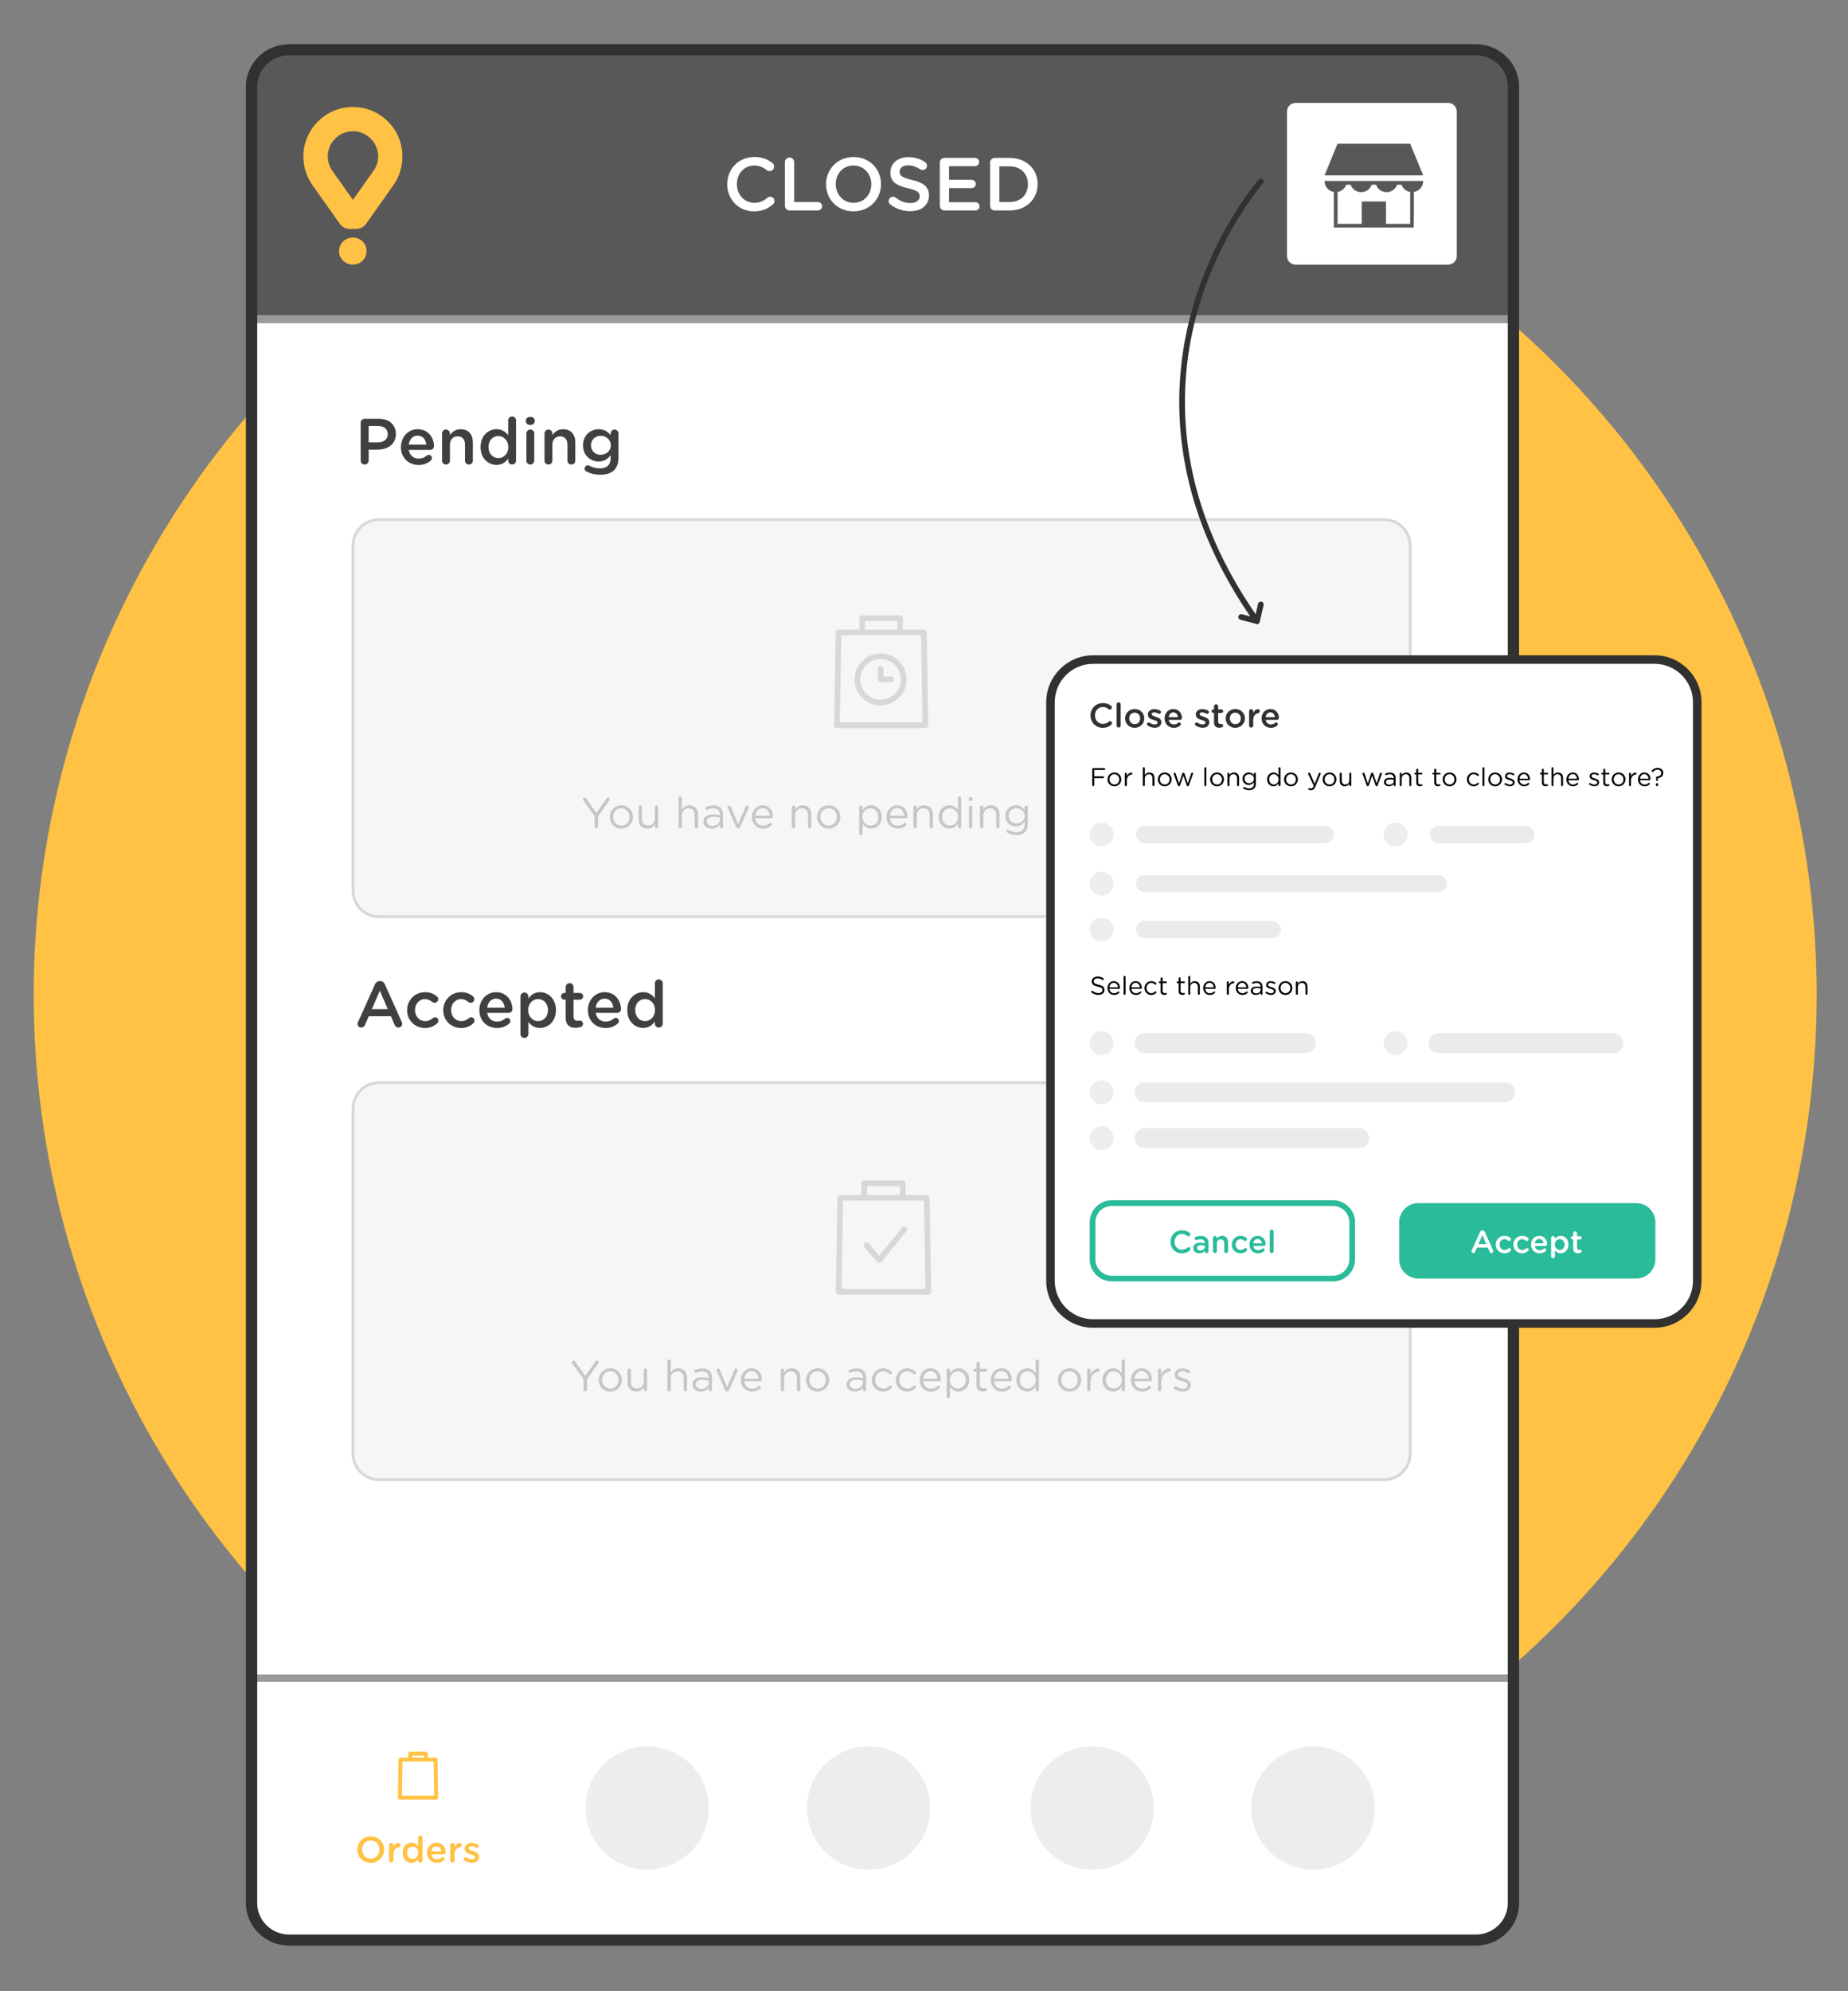 <?xml version="1.0" encoding="utf-8"?>
<!-- Generator: Adobe Illustrator 26.2.1, SVG Export Plug-In . SVG Version: 6.00 Build 0)  -->
<svg version="1.1" id="Capa_1" xmlns="http://www.w3.org/2000/svg" xmlns:xlink="http://www.w3.org/1999/xlink" x="0px" y="0px"
	 width="650px" height="700px" viewBox="0 0 650 700" style="enable-background:new 0 0 650 700;" xml:space="preserve">
<rect x="0" y="0" width="650" height="700" fill="#808080" stroke="none"/>
<style type="text/css">
	.st0{fill:#FFFFFF;stroke:#1D1D1B;stroke-miterlimit:10;}
	.st1{fill:#FFC244;}
	.st2{fill:#FFFFFF;}
	.st3{fill:#9A9A9A;}
	.st4{fill:#595858;}
	.st5{fill:#40403F;}
	.st6{fill:#313131;}
	.st7{fill:#F6F6F6;}
	.st8{fill:#D8D8D8;}
	.st9{fill:#C6C6C6;}
	.st10{fill:none;stroke:#D8D8D8;stroke-width:2;stroke-linecap:round;stroke-linejoin:round;}
	.st11{fill:#29BB9A;}
	.st12{fill:#EBEBEB;}
	.st13{fill:#EDEDED;}
</style>
<g>
	<g>
		<circle class="st1" cx="325.417" cy="349.75" r="313.569"/>
	</g>
</g>
<g>
	<g>
		<g>
			<g>
				<path class="st2" d="M513.093,627.687H107.707c-10.618,0-19.225-8.607-19.225-19.225V36.748
					c0-10.618,8.607-19.225,19.225-19.225h405.387c10.618,0,19.225,8.607,19.225,19.225V608.462
					C532.318,619.08,523.711,627.687,513.093,627.687z"/>
			</g>
		</g>
	</g>
	<g>
		<g>
			<g>
				<rect x="89.604" y="110.965" class="st3" width="441.657" height="2.65"/>
			</g>
		</g>
	</g>
	<g>
		<g>
			<g>
				<rect x="89.571" y="588.65" class="st3" width="441.658" height="2.65"/>
			</g>
		</g>
	</g>
	<g>
		<g>
			<g>
				<path class="st4" d="M531.261,110.909H89.604V29.813c0-6.787,5.502-12.289,12.289-12.289h415.633
					c7.586,0,13.735,6.149,13.735,13.735V110.909z"/>
			</g>
		</g>
	</g>
	<g>
		<g>
			<g>
				<g>
					<path class="st1" d="M124.147,37.605c-9.617,0-17.44,7.824-17.44,17.44
						c0,3.64,1.141,7.172,3.26,10.16l0.489,0.652l9.073,12.822c0,0,1.087,1.793,3.532,1.793h0.706
						h0.924h0.543c2.39,0,3.532-1.793,3.532-1.793l9.073-12.822l0.435-0.652
						c2.173-2.988,3.26-6.52,3.26-10.16C141.588,45.429,133.764,37.605,124.147,37.605 M131.319,60.153
						L130.83,60.805l-6.683,9.454l-6.683-9.399l-0.489-0.706c-1.087-1.521-1.684-3.314-1.684-5.162
						c0-4.89,3.966-8.856,8.856-8.856c4.89,0,8.856,3.966,8.856,8.856
						C133.003,56.893,132.406,58.631,131.319,60.153"/>
				</g>
			</g>
		</g>
		<g>
			<g>
				<g>
					<path class="st1" d="M119.257,88.296L119.257,88.296c0-2.662,2.065-4.781,4.836-4.781
						s4.836,2.119,4.836,4.727v0.054c0,2.608-2.065,4.727-4.89,4.727
						C121.322,92.969,119.257,90.85,119.257,88.296"/>
				</g>
			</g>
		</g>
	</g>
	<g>
		<g>
			<g>
				<g>
					<path class="st2" d="M509.382,93.023h-53.698c-1.657,0-3-1.343-3-3V39.181c0-1.657,1.343-3,3-3h53.698
						c1.657,0,3,1.343,3,3v50.843C512.382,91.68,511.039,93.023,509.382,93.023z"/>
				</g>
			</g>
		</g>
		<g>
			<g>
				<g>
					<g>
						<g>
							<path class="st4" d="M497.313,70.505v-3.013c1.86-0.308,3.275-1.926,3.275-3.871H465.87
								c0,1.946,1.415,3.564,3.275,3.871v12.505h28.12L497.313,70.505z M496.003,70.642
								c0,9.026,0-0.406,0,8.044h-8.516v-7.861h-8.516v7.861h-8.516V67.492
								c1.422-0.236,2.581-1.238,3.046-2.561h1.553c0.531,1.526,1.985,2.62,3.701,2.62
								c1.71,0,3.17-1.094,3.701-2.62h1.546c0.53,1.526,1.991,2.62,3.701,2.62
								c1.716,0,3.17-1.094,3.701-2.62h1.552c0.465,1.323,1.625,2.325,3.046,2.561V70.642z"/>
						</g>
					</g>
				</g>
			</g>
			<g>
				<g>
					<g>
						<polygon class="st4" points="496.003,50.519 470.455,50.519 465.87,61.655 500.589,61.655 						"/>
					</g>
				</g>
			</g>
		</g>
	</g>
	<g>
		<g>
			<g>
				<path class="st2" d="M531.229,591.275H89.571v77.99c0,8.011,6.494,14.505,14.505,14.505h411.094
					c8.869,0,16.059-7.19,16.059-16.059V591.275z"/>
			</g>
		</g>
	</g>
	<g>
		<g>
			<g>
				<g>
					<polygon class="st2" points="149.98,617.184 149.034,616.276 144.511,616.73 144.298,618.178 
						141.342,618.711 140.782,631.744 153.069,631.744 153.638,626.701 153.034,618.995 151.613,618.498 
						149.767,618.498 					"/>
				</g>
			</g>
			<g>
				<g>
					<path class="st5" d="M153.081,631.757h-12.313l0.001-0.013l0.56-13.046l0.01-0.001l2.947-0.531
						l0.213-1.448l0.01-0.001l4.529-0.455l0.005,0.005l0.951,0.911l-0.001,0.008l-0.211,1.299h1.832
						l1.432,0.501l0.001,0.008l0.604,7.707L153.081,631.757z M140.795,631.731h12.262l0.567-5.031
						l-0.604-7.696l-1.412-0.493h-1.858l0.003-0.016l0.212-1.307l-0.936-0.898l-4.507,0.452
						l-0.213,1.448L144.3,618.191l-2.946,0.531L140.795,631.731z"/>
				</g>
			</g>
		</g>
		<g>
			<g>
				<g>
					<g>
						<g>
							<path class="st1" d="M153.413,632.61h-12.763c-0.182,0-0.357-0.073-0.485-0.203
								c-0.128-0.13-0.198-0.306-0.195-0.488l0.231-13.368c0.007-0.371,0.309-0.668,0.68-0.668
								h12.307c0.371,0,0.674,0.297,0.68,0.669l0.224,13.368c0.003,0.182-0.067,0.358-0.195,0.488
								C153.77,632.537,153.595,632.61,153.413,632.61z M141.342,631.25h11.379l-0.201-12.008H141.549
								L141.342,631.25z"/>
						</g>
					</g>
					<g>
						<g>
							<path class="st1" d="M153.413,632.623h-12.763c-0.188,0-0.364-0.074-0.495-0.207
								c-0.129-0.131-0.202-0.312-0.198-0.497l0.232-13.368c0.006-0.377,0.317-0.682,0.693-0.682
								h12.307c0.376,0,0.686,0.305,0.692,0.682l0.225,13.368c0.004,0.185-0.069,0.366-0.199,0.497
								C153.778,632.548,153.598,632.623,153.413,632.623z M140.881,617.895
								c-0.361,0-0.661,0.295-0.667,0.656l-0.232,13.368c-0.003,0.177,0.067,0.352,0.192,0.479
								c0.126,0.128,0.294,0.199,0.476,0.199h12.763c0.179,0,0.352-0.073,0.475-0.199
								c0.125-0.127,0.195-0.3,0.192-0.479l-0.225-13.368c-0.006-0.361-0.305-0.656-0.666-0.656
								H140.881z M152.735,631.263h-11.407l0.001-0.013l0.208-12.021h10.996v0.013L152.735,631.263z
								 M141.355,631.237h11.353l-0.201-11.982h-10.944L141.355,631.237z"/>
						</g>
					</g>
				</g>
			</g>
			<g>
				<g>
					<g>
						<g>
							<path class="st1" d="M149.761,619.222c-0.376,0-0.68-0.304-0.68-0.68v-1.36h-4.1v1.36
								c0,0.375-0.304,0.68-0.68,0.68s-0.68-0.304-0.68-0.68v-2.04
								c0-0.375,0.304-0.68,0.68-0.68h5.46c0.376,0,0.68,0.304,0.68,0.68v2.04
								C150.441,618.918,150.137,619.222,149.761,619.222z"/>
						</g>
					</g>
					<g>
						<g>
							<path class="st1" d="M149.762,619.236c-0.382,0-0.693-0.311-0.693-0.694v-1.347h-4.075v1.347
								c0,0.383-0.311,0.694-0.693,0.694c-0.382,0-0.693-0.311-0.693-0.694v-2.039
								c0-0.383,0.311-0.694,0.693-0.694h5.46c0.382,0,0.693,0.311,0.693,0.694v2.039
								C150.455,618.925,150.144,619.236,149.762,619.236z M144.968,617.169h4.126v1.373
								c0,0.367,0.3,0.668,0.667,0.668s0.667-0.3,0.667-0.668v-2.039
								c0-0.367-0.3-0.668-0.667-0.668h-5.46c-0.367,0-0.667,0.3-0.667,0.668v2.039
								c0,0.367,0.3,0.668,0.667,0.668c0.367,0,0.667-0.3,0.667-0.668V617.169z"/>
						</g>
					</g>
				</g>
			</g>
		</g>
	</g>
	<g>
		<g>
			<g>
				<path class="st5" d="M126.857,148.621c0-0.8,0.617-1.417,1.417-1.417h4.888
					c3.746,0,6.076,2.125,6.076,5.345v0.046c0,3.586-2.878,5.459-6.396,5.459h-3.175v3.86
					c0,0.777-0.616,1.394-1.393,1.394c-0.799,0-1.417-0.617-1.417-1.394V148.621z M132.934,155.52
					c2.125,0,3.449-1.188,3.449-2.855v-0.046c0-1.873-1.348-2.855-3.449-2.855h-3.267v5.756H132.934z"/>
			</g>
		</g>
		<g>
			<g>
				<path class="st5" d="M147.215,163.468c-3.495,0-6.19-2.535-6.19-6.259v-0.045
					c0-3.449,2.444-6.282,5.894-6.282c3.837,0,5.733,3.152,5.733,5.939c0,0.777-0.594,1.325-1.302,1.325
					h-7.561c0.297,1.965,1.69,3.061,3.472,3.061c1.165,0,2.079-0.411,2.855-1.051
					c0.206-0.16,0.389-0.251,0.708-0.251c0.617,0,1.097,0.479,1.097,1.119
					c0,0.343-0.16,0.64-0.365,0.845C150.459,162.852,149.088,163.468,147.215,163.468z
					 M149.956,156.319c-0.183-1.782-1.233-3.175-3.061-3.175c-1.69,0-2.878,1.302-3.129,3.175H149.956z
					"/>
			</g>
		</g>
		<g>
			<g>
				<path class="st5" d="M155.488,152.39c0-0.776,0.594-1.393,1.371-1.393s1.394,0.617,1.394,1.393v0.594
					c0.777-1.12,1.896-2.102,3.769-2.102c2.718,0,4.294,1.827,4.294,4.614v6.441
					c0,0.777-0.594,1.371-1.37,1.371c-0.777,0-1.394-0.594-1.394-1.371v-5.596
					c0-1.873-0.937-2.947-2.581-2.947c-1.599,0-2.718,1.119-2.718,2.992v5.551
					c0,0.777-0.617,1.371-1.394,1.371c-0.753,0-1.371-0.594-1.371-1.371V152.39z"/>
			</g>
		</g>
		<g>
			<g>
				<path class="st5" d="M181.511,161.938c0,0.777-0.617,1.371-1.371,1.371
					c-0.776,0-1.393-0.594-1.393-1.371v-0.754c-0.891,1.256-2.147,2.262-4.112,2.262
					c-2.832,0-5.596-2.262-5.596-6.259v-0.046c0-3.998,2.718-6.259,5.596-6.259
					c1.987,0,3.244,0.982,4.112,2.125v-5.231c0-0.777,0.617-1.371,1.371-1.371
					c0.776,0,1.394,0.594,1.394,1.371V161.938z M171.825,157.141v0.046c0,2.33,1.599,3.86,3.472,3.86
					c1.85,0,3.495-1.554,3.495-3.86v-0.046c0-2.33-1.645-3.86-3.495-3.86
					C173.401,153.281,171.825,154.743,171.825,157.141z"/>
			</g>
		</g>
		<g>
			<g>
				<path class="st5" d="M184.941,147.89c0-0.823,0.686-1.348,1.576-1.348s1.576,0.525,1.576,1.348v0.137
					c0,0.822-0.686,1.371-1.576,1.371s-1.576-0.548-1.576-1.371V147.89z M185.147,152.39
					c0-0.776,0.594-1.393,1.37-1.393c0.777,0,1.394,0.617,1.394,1.393v9.548
					c0,0.777-0.617,1.371-1.394,1.371c-0.754,0-1.37-0.594-1.37-1.371V152.39z"/>
			</g>
		</g>
		<g>
			<g>
				<path class="st5" d="M191.522,152.39c0-0.776,0.594-1.393,1.37-1.393c0.777,0,1.394,0.617,1.394,1.393
					v0.594c0.776-1.12,1.896-2.102,3.769-2.102c2.718,0,4.294,1.827,4.294,4.614v6.441
					c0,0.777-0.594,1.371-1.371,1.371s-1.394-0.594-1.394-1.371v-5.596
					c0-1.873-0.937-2.947-2.581-2.947c-1.599,0-2.718,1.119-2.718,2.992v5.551
					c0,0.777-0.617,1.371-1.394,1.371c-0.754,0-1.37-0.594-1.37-1.371V152.39z"/>
			</g>
		</g>
		<g>
			<g>
				<path class="st5" d="M206.397,165.821c-0.48-0.183-0.777-0.571-0.777-1.097
					c0-0.617,0.525-1.142,1.165-1.142c0.206,0,0.366,0.046,0.503,0.114
					c1.096,0.617,2.307,0.959,3.7,0.959c2.467,0,3.814-1.279,3.814-3.701v-0.937
					c-1.005,1.302-2.261,2.216-4.248,2.216c-2.833,0-5.482-2.102-5.482-5.642v-0.045
					c0-3.563,2.672-5.665,5.482-5.665c2.033,0,3.289,0.937,4.226,2.056v-0.571
					c0-0.754,0.617-1.371,1.37-1.371c0.777,0,1.394,0.617,1.394,1.393v8.338
					c0,2.033-0.525,3.541-1.53,4.545c-1.097,1.097-2.787,1.622-4.957,1.622
					C209.366,166.895,207.859,166.529,206.397,165.821z M214.826,156.57v-0.045
					c0-1.964-1.622-3.312-3.541-3.312s-3.426,1.325-3.426,3.312v0.045c0,1.965,1.531,3.312,3.426,3.312
					C213.204,159.882,214.826,158.535,214.826,156.57z"/>
			</g>
		</g>
	</g>
	<g>
		<g>
			<g>
				<path class="st1" d="M125.702,650.24v-0.025c0-2.531,1.953-4.651,4.715-4.651
					c2.762,0,4.689,2.094,4.689,4.625v0.026c0,2.53-1.953,4.65-4.715,4.65
					S125.702,652.771,125.702,650.24z M133.449,650.24v-0.025c0-1.748-1.272-3.199-3.058-3.199
					s-3.032,1.426-3.032,3.173v0.026c0,1.746,1.272,3.186,3.058,3.186
					C132.203,653.4,133.449,651.987,133.449,650.24z"/>
			</g>
		</g>
		<g>
			<g>
				<path class="st1" d="M136.845,648.634c0-0.437,0.334-0.784,0.771-0.784c0.437,0,0.783,0.348,0.783,0.784
					v0.694c0.36-0.849,1.028-1.49,1.709-1.49c0.488,0,0.771,0.32,0.771,0.771
					c0,0.411-0.27,0.681-0.617,0.745c-1.105,0.192-1.863,1.041-1.863,2.646v2.004
					c0,0.424-0.347,0.771-0.783,0.771c-0.424,0-0.771-0.334-0.771-0.771V648.634z"/>
			</g>
		</g>
		<g>
			<g>
				<path class="st1" d="M148.628,654.004c0,0.438-0.347,0.771-0.771,0.771c-0.437,0-0.784-0.334-0.784-0.771
					v-0.424c-0.501,0.707-1.208,1.271-2.312,1.271c-1.593,0-3.148-1.271-3.148-3.52v-0.025
					c0-2.249,1.529-3.521,3.148-3.521c1.118,0,1.824,0.552,2.312,1.194v-2.941
					c0-0.438,0.347-0.771,0.771-0.771c0.437,0,0.784,0.334,0.784,0.771V654.004z M143.181,651.307v0.025
					c0,1.311,0.899,2.172,1.953,2.172c1.041,0,1.966-0.875,1.966-2.172v-0.025
					c0-1.311-0.925-2.172-1.966-2.172C144.067,649.135,143.181,649.957,143.181,651.307z"/>
			</g>
		</g>
		<g>
			<g>
				<path class="st1" d="M153.694,654.865c-1.966,0-3.482-1.426-3.482-3.521v-0.025
					c0-1.94,1.375-3.533,3.315-3.533c2.159,0,3.225,1.772,3.225,3.341c0,0.436-0.334,0.744-0.732,0.744
					h-4.253c0.167,1.105,0.951,1.723,1.953,1.723c0.655,0,1.169-0.232,1.605-0.592
					c0.116-0.09,0.219-0.141,0.398-0.141c0.347,0,0.617,0.27,0.617,0.629
					c0,0.193-0.09,0.359-0.206,0.476C155.518,654.518,154.747,654.865,153.694,654.865z
					 M155.235,650.844c-0.103-1.002-0.693-1.786-1.722-1.786c-0.95,0-1.619,0.732-1.76,1.786H155.235z
					"/>
			</g>
		</g>
		<g>
			<g>
				<path class="st1" d="M158.348,648.634c0-0.437,0.334-0.784,0.771-0.784s0.784,0.348,0.784,0.784v0.694
					c0.36-0.849,1.028-1.49,1.709-1.49c0.488,0,0.771,0.32,0.771,0.771
					c0,0.411-0.27,0.681-0.616,0.745c-1.105,0.192-1.863,1.041-1.863,2.646v2.004
					c0,0.424-0.347,0.771-0.784,0.771c-0.424,0-0.771-0.334-0.771-0.771V648.634z"/>
			</g>
		</g>
		<g>
			<g>
				<path class="st1" d="M163.399,654.029c-0.167-0.09-0.296-0.281-0.296-0.539
					c0-0.347,0.27-0.629,0.63-0.629c0.128,0,0.244,0.038,0.334,0.09
					c0.655,0.437,1.336,0.654,1.953,0.654c0.668,0,1.054-0.282,1.054-0.732v-0.025
					c0-0.526-0.719-0.706-1.516-0.95c-1.002-0.282-2.12-0.694-2.12-1.991v-0.026
					c0-1.284,1.066-2.068,2.416-2.068c0.719,0,1.478,0.206,2.133,0.553
					c0.218,0.115,0.373,0.321,0.373,0.591c0,0.359-0.283,0.629-0.643,0.629
					c-0.128,0-0.205-0.025-0.308-0.076c-0.552-0.283-1.118-0.463-1.593-0.463
					c-0.604,0-0.951,0.283-0.951,0.668v0.025c0,0.502,0.732,0.707,1.529,0.964
					c0.989,0.309,2.107,0.759,2.107,1.979v0.025c0,1.426-1.105,2.133-2.519,2.133
					C165.121,654.84,164.183,654.57,163.399,654.029z"/>
			</g>
		</g>
	</g>
	<g>
		<g>
			<g>
				<path class="st2" d="M255.781,64.798v-0.053c0-5.253,3.933-9.556,9.529-9.556
					c2.851,0,4.726,0.845,6.335,2.085c0.343,0.264,0.634,0.713,0.634,1.294
					c0,0.897-0.713,1.583-1.61,1.583c-0.449,0-0.766-0.158-0.977-0.317
					c-1.267-1.029-2.64-1.663-4.408-1.663c-3.511,0-6.098,2.903-6.098,6.52v0.053
					c0,3.617,2.561,6.547,6.098,6.547c1.954,0,3.273-0.634,4.62-1.769
					c0.238-0.211,0.581-0.369,0.977-0.369c0.818,0,1.531,0.686,1.531,1.504
					c0,0.501-0.238,0.897-0.528,1.162c-1.742,1.531-3.722,2.481-6.705,2.481
					C259.793,74.301,255.781,70.104,255.781,64.798z"/>
			</g>
		</g>
		<g>
			<g>
				<path class="st2" d="M276.082,56.984c0-0.897,0.713-1.61,1.637-1.61c0.897,0,1.61,0.713,1.61,1.61
					v14.043h8.368c0.818,0,1.478,0.66,1.478,1.478c0,0.818-0.66,1.479-1.478,1.479h-9.979
					c-0.924,0-1.637-0.713-1.637-1.637V56.984z"/>
			</g>
		</g>
		<g>
			<g>
				<path class="st2" d="M290.549,64.798v-0.053c0-5.2,4.013-9.556,9.688-9.556s9.635,4.303,9.635,9.503
					v0.053c0,5.2-4.013,9.556-9.688,9.556S290.549,69.999,290.549,64.798z M306.467,64.798v-0.053
					c0-3.59-2.613-6.573-6.283-6.573s-6.23,2.93-6.23,6.52v0.053
					c0,3.59,2.613,6.547,6.283,6.547S306.467,68.388,306.467,64.798z"/>
			</g>
		</g>
		<g>
			<g>
				<path class="st2" d="M313.2,71.925c-0.37-0.264-0.634-0.713-0.634-1.241
					c0-0.845,0.687-1.504,1.531-1.504c0.448,0,0.739,0.132,0.95,0.29
					c1.531,1.214,3.168,1.901,5.174,1.901c2.006,0,3.273-0.95,3.273-2.323v-0.053
					c0-1.32-0.739-2.033-4.171-2.824c-3.934-0.951-6.15-2.112-6.15-5.518v-0.053
					c0-3.167,2.64-5.358,6.309-5.358c2.323,0,4.197,0.607,5.86,1.716
					c0.37,0.211,0.713,0.66,0.713,1.293c0,0.845-0.687,1.504-1.531,1.504
					c-0.316,0-0.581-0.079-0.845-0.237c-1.425-0.924-2.798-1.399-4.25-1.399
					c-1.9,0-3.009,0.977-3.009,2.191v0.053c0,1.425,0.845,2.059,4.409,2.904
					c3.907,0.95,5.913,2.349,5.913,5.411v0.053c0,3.458-2.719,5.517-6.6,5.517
					C317.635,74.249,315.259,73.457,313.2,71.925z"/>
			</g>
		</g>
		<g>
			<g>
				<path class="st2" d="M330.57,72.348V57.143c0-0.924,0.713-1.637,1.637-1.637h10.744
					c0.792,0,1.452,0.66,1.452,1.452c0,0.818-0.66,1.452-1.452,1.452h-9.133v4.804h7.945
					c0.792,0,1.451,0.66,1.451,1.479c0,0.792-0.659,1.425-1.451,1.425h-7.945v4.963h9.266
					c0.791,0,1.451,0.66,1.451,1.452c0,0.818-0.66,1.452-1.451,1.452h-10.877
					C331.283,73.984,330.57,73.271,330.57,72.348z"/>
			</g>
		</g>
		<g>
			<g>
				<path class="st2" d="M348.259,57.143c0-0.924,0.713-1.637,1.637-1.637h5.253
					c5.808,0,9.82,3.986,9.82,9.187v0.053c0,5.2-4.013,9.239-9.82,9.239h-5.253
					c-0.924,0-1.637-0.713-1.637-1.637V57.143z M355.148,71.028c3.881,0,6.414-2.613,6.414-6.23
					v-0.053c0-3.616-2.533-6.283-6.414-6.283h-3.643v12.565H355.148z"/>
			</g>
		</g>
	</g>
	<g>
		<g>
			<g>
				<path class="st6" d="M519.068,683.964H101.732c-8.402,0-15.238-6.685-15.238-14.902V30.438
					c0-8.217,6.835-14.902,15.238-14.902h417.337c8.402,0,15.238,6.685,15.238,14.902v638.624
					C534.306,677.279,527.47,683.964,519.068,683.964z M101.732,19.423
					c-6.21,0-11.263,4.941-11.263,11.015v638.624c0,6.073,5.052,11.015,11.263,11.015h417.337
					c6.21,0,11.263-4.942,11.263-11.015V30.438c0-6.074-5.053-11.015-11.263-11.015H101.732z"/>
			</g>
		</g>
	</g>
	<g>
		<g>
			<path class="st7" d="M486.845,322.251H133.311c-5.058,0-9.158-4.1-9.158-9.158V191.821
				c0-5.058,4.1-9.158,9.158-9.158h353.535c5.058,0,9.158,4.1,9.158,9.158v121.272
				C496.003,318.15,491.903,322.251,486.845,322.251z"/>
		</g>
		<g>
			<path class="st8" d="M486.846,322.75H133.311c-5.325,0-9.658-4.333-9.658-9.658V191.821
				c0-5.325,4.333-9.658,9.658-9.658H486.846c5.325,0,9.657,4.333,9.657,9.658v121.271
				C496.503,318.418,492.171,322.75,486.846,322.75z M133.311,183.164c-4.774,0-8.658,3.884-8.658,8.658
				v121.271c0,4.774,3.884,8.658,8.658,8.658H486.846c4.773,0,8.657-3.884,8.657-8.658V191.821
				c0-4.774-3.884-8.658-8.657-8.658H133.311z"/>
		</g>
	</g>
	<g>
		<g>
			<g>
				<path class="st9" d="M209.152,286.939l-3.947-5.526c-0.076-0.122-0.137-0.258-0.137-0.41
					c0-0.319,0.289-0.592,0.623-0.592c0.258,0,0.425,0.152,0.577,0.364l3.508,5.056l3.537-5.056
					c0.152-0.212,0.304-0.364,0.562-0.364c0.334,0,0.592,0.273,0.592,0.592
					c0,0.152-0.091,0.319-0.167,0.44l-3.932,5.466v3.674c0,0.334-0.273,0.607-0.607,0.607
					s-0.607-0.273-0.607-0.607V286.939z"/>
			</g>
		</g>
		<g>
			<g>
				<path class="st9" d="M214.465,287.228v-0.03c0-2.217,1.731-4.099,4.1-4.099
					c2.353,0,4.084,1.852,4.084,4.069v0.03c0,2.216-1.746,4.099-4.115,4.099
					C216.181,291.297,214.465,289.445,214.465,287.228z M221.449,287.228v-0.03
					c0-1.686-1.26-3.067-2.915-3.067c-1.701,0-2.87,1.381-2.87,3.037v0.03
					c0,1.685,1.245,3.052,2.9,3.052C220.265,290.25,221.449,288.883,221.449,287.228z"/>
			</g>
		</g>
		<g>
			<g>
				<path class="st9" d="M231.482,290.599c0,0.319-0.243,0.592-0.577,0.592c-0.319,0-0.577-0.258-0.577-0.592
					v-0.85c-0.532,0.85-1.336,1.533-2.688,1.533c-1.898,0-3.006-1.275-3.006-3.143v-4.357
					c0-0.334,0.243-0.592,0.577-0.592c0.319,0,0.592,0.258,0.592,0.592v4.069
					c0,1.458,0.789,2.368,2.171,2.368c1.336,0,2.354-0.987,2.354-2.459v-3.978
					c0-0.334,0.243-0.592,0.577-0.592c0.319,0,0.577,0.258,0.577,0.592V290.599z"/>
			</g>
		</g>
		<g>
			<g>
				<path class="st9" d="M238.661,280.548c0-0.319,0.258-0.592,0.577-0.592c0.334,0,0.592,0.273,0.592,0.592
					v4.084c0.516-0.85,1.336-1.533,2.687-1.533c1.898,0,3.006,1.275,3.006,3.143v4.357
					c0,0.334-0.258,0.592-0.577,0.592c-0.334,0-0.593-0.258-0.593-0.592v-4.069
					c0-1.458-0.789-2.369-2.171-2.369c-1.351,0-2.353,0.987-2.353,2.459v3.978
					c0,0.334-0.243,0.592-0.577,0.592c-0.334,0-0.592-0.258-0.592-0.592V280.548z"/>
			</g>
		</g>
		<g>
			<g>
				<path class="st9" d="M247.42,288.837v-0.03c0-1.655,1.367-2.536,3.355-2.536
					c1.002,0,1.716,0.137,2.414,0.334v-0.273c0-1.412-0.865-2.141-2.338-2.141
					c-0.79,0-1.458,0.182-2.035,0.44c-0.076,0.03-0.152,0.045-0.212,0.045
					c-0.273,0-0.517-0.228-0.517-0.501c0-0.243,0.167-0.425,0.319-0.486
					c0.774-0.334,1.563-0.531,2.565-0.531c1.108,0,1.959,0.289,2.536,0.865
					c0.532,0.531,0.805,1.291,0.805,2.292v4.297c0,0.334-0.243,0.577-0.562,0.577
					c-0.334,0-0.562-0.243-0.562-0.546v-0.713c-0.547,0.713-1.458,1.351-2.839,1.351
					C248.893,291.282,247.42,290.447,247.42,288.837z M253.205,288.23v-0.759
					c-0.577-0.167-1.351-0.334-2.308-0.334c-1.473,0-2.292,0.638-2.292,1.625v0.031
					c0,0.987,0.911,1.563,1.974,1.563C252.021,290.355,253.205,289.475,253.205,288.23z"/>
			</g>
		</g>
		<g>
			<g>
				<path class="st9" d="M259.671,291.236h-0.061c-0.319,0-0.531-0.197-0.668-0.501l-2.945-6.65
					c-0.031-0.106-0.076-0.213-0.076-0.319c0-0.304,0.258-0.577,0.592-0.577s0.501,0.197,0.592,0.456
					l2.536,6.134l2.581-6.164c0.076-0.228,0.243-0.425,0.546-0.425c0.319,0,0.577,0.258,0.577,0.577
					c0,0.106-0.031,0.212-0.061,0.288l-2.96,6.681C260.187,291.039,259.99,291.236,259.671,291.236z"/>
			</g>
		</g>
		<g>
			<g>
				<path class="st9" d="M268.399,291.297c-2.156,0-3.917-1.655-3.917-4.084v-0.03
					c0-2.262,1.594-4.084,3.766-4.084c2.322,0,3.644,1.897,3.644,3.978
					c0,0.319-0.258,0.546-0.547,0.546h-5.678c0.167,1.701,1.366,2.657,2.763,2.657
					c0.972,0,1.686-0.379,2.263-0.911c0.091-0.076,0.197-0.137,0.334-0.137
					c0.288,0,0.516,0.228,0.516,0.501c0,0.137-0.061,0.273-0.182,0.38
					C270.616,290.826,269.735,291.297,268.399,291.297z M270.723,286.757
					c-0.122-1.427-0.941-2.672-2.505-2.672c-1.367,0-2.399,1.139-2.55,2.672H270.723z"/>
			</g>
		</g>
		<g>
			<g>
				<path class="st9" d="M278.508,283.782c0-0.319,0.258-0.592,0.577-0.592c0.334,0,0.593,0.258,0.593,0.592
					v0.85c0.516-0.85,1.336-1.533,2.687-1.533c1.898,0,3.006,1.275,3.006,3.143v4.357
					c0,0.334-0.258,0.592-0.577,0.592c-0.334,0-0.592-0.258-0.592-0.592v-4.069
					c0-1.458-0.79-2.369-2.171-2.369c-1.351,0-2.353,0.987-2.353,2.459v3.978
					c0,0.334-0.243,0.592-0.577,0.592s-0.592-0.258-0.592-0.592V283.782z"/>
			</g>
		</g>
		<g>
			<g>
				<path class="st9" d="M287.373,287.228v-0.03c0-2.217,1.731-4.099,4.1-4.099
					c2.354,0,4.084,1.852,4.084,4.069v0.03c0,2.216-1.746,4.099-4.114,4.099
					C289.089,291.297,287.373,289.445,287.373,287.228z M294.357,287.228v-0.03
					c0-1.686-1.26-3.067-2.915-3.067c-1.701,0-2.87,1.381-2.87,3.037v0.03
					c0,1.685,1.245,3.052,2.9,3.052C293.173,290.25,294.357,288.883,294.357,287.228z"/>
			</g>
		</g>
		<g>
			<g>
				<path class="st9" d="M302.219,283.782c0-0.334,0.258-0.592,0.577-0.592c0.334,0,0.592,0.258,0.592,0.592
					v1.062c0.637-0.941,1.564-1.746,3.006-1.746c1.882,0,3.75,1.488,3.75,4.069v0.03
					c0,2.566-1.853,4.084-3.75,4.084c-1.458,0-2.399-0.79-3.006-1.67v3.416
					c0,0.334-0.243,0.592-0.577,0.592c-0.334,0-0.592-0.258-0.592-0.592V283.782z M308.945,287.213v-0.03
					c0-1.853-1.275-3.037-2.763-3.037c-1.458,0-2.839,1.23-2.839,3.021v0.03
					c0,1.822,1.381,3.037,2.839,3.037C307.7,290.234,308.945,289.111,308.945,287.213z"/>
			</g>
		</g>
		<g>
			<g>
				<path class="st9" d="M315.729,291.297c-2.156,0-3.917-1.655-3.917-4.084v-0.03
					c0-2.262,1.594-4.084,3.765-4.084c2.323,0,3.644,1.897,3.644,3.978
					c0,0.319-0.259,0.546-0.547,0.546h-5.678c0.167,1.701,1.367,2.657,2.763,2.657
					c0.972,0,1.686-0.379,2.262-0.911c0.091-0.076,0.197-0.137,0.334-0.137
					c0.289,0,0.516,0.228,0.516,0.501c0,0.137-0.061,0.273-0.182,0.38
					C317.946,290.826,317.065,291.297,315.729,291.297z M318.052,286.757
					c-0.122-1.427-0.941-2.672-2.505-2.672c-1.366,0-2.398,1.139-2.55,2.672H318.052z"/>
			</g>
		</g>
		<g>
			<g>
				<path class="st9" d="M321.284,283.782c0-0.319,0.258-0.592,0.577-0.592c0.334,0,0.592,0.258,0.592,0.592
					v0.85c0.516-0.85,1.336-1.533,2.687-1.533c1.898,0,3.006,1.275,3.006,3.143v4.357
					c0,0.334-0.258,0.592-0.576,0.592c-0.334,0-0.593-0.258-0.593-0.592v-4.069
					c0-1.458-0.789-2.369-2.171-2.369c-1.351,0-2.353,0.987-2.353,2.459v3.978
					c0,0.334-0.243,0.592-0.577,0.592c-0.334,0-0.592-0.258-0.592-0.592V283.782z"/>
			</g>
		</g>
		<g>
			<g>
				<path class="st9" d="M338.105,290.599c0,0.334-0.259,0.592-0.577,0.592c-0.334,0-0.593-0.258-0.593-0.592
					v-1.063c-0.637,0.941-1.563,1.746-3.006,1.746c-1.883,0-3.75-1.488-3.75-4.069v-0.03
					c0-2.566,1.867-4.084,3.75-4.084c1.458,0,2.398,0.789,3.006,1.67v-4.221
					c0-0.334,0.243-0.592,0.577-0.592s0.593,0.258,0.593,0.592V290.599z M331.379,287.167v0.03
					c0,1.852,1.291,3.037,2.764,3.037c1.457,0,2.839-1.23,2.839-3.037v-0.03
					c0-1.807-1.382-3.021-2.839-3.021C332.624,284.146,331.379,285.27,331.379,287.167z"/>
			</g>
		</g>
		<g>
			<g>
				<path class="st9" d="M340.715,280.806c0-0.379,0.303-0.622,0.683-0.622
					c0.395,0,0.698,0.243,0.698,0.622v0.198c0,0.364-0.304,0.622-0.698,0.622
					c-0.38,0-0.683-0.258-0.683-0.622V280.806z M340.82,283.782c0-0.319,0.259-0.592,0.577-0.592
					c0.334,0,0.593,0.258,0.593,0.592v6.817c0,0.334-0.243,0.592-0.577,0.592s-0.593-0.258-0.593-0.592
					V283.782z"/>
			</g>
		</g>
		<g>
			<g>
				<path class="st9" d="M344.707,283.782c0-0.319,0.258-0.592,0.576-0.592c0.334,0,0.593,0.258,0.593,0.592
					v0.85c0.516-0.85,1.336-1.533,2.687-1.533c1.898,0,3.007,1.275,3.007,3.143v4.357
					c0,0.334-0.259,0.592-0.577,0.592c-0.334,0-0.592-0.258-0.592-0.592v-4.069
					c0-1.458-0.79-2.369-2.172-2.369c-1.351,0-2.353,0.987-2.353,2.459v3.978
					c0,0.334-0.243,0.592-0.577,0.592s-0.592-0.258-0.592-0.592V283.782z"/>
			</g>
		</g>
		<g>
			<g>
				<path class="st9" d="M354.255,292.648c-0.183-0.091-0.304-0.273-0.304-0.486
					c0-0.258,0.258-0.516,0.531-0.516c0.106,0,0.183,0.03,0.258,0.076
					c0.82,0.546,1.762,0.85,2.779,0.85c1.73,0,2.854-0.957,2.854-2.793v-0.926
					c-0.683,0.911-1.64,1.655-3.082,1.655c-1.883,0-3.689-1.412-3.689-3.674v-0.031
					c0-2.292,1.822-3.704,3.689-3.704c1.473,0,2.43,0.729,3.067,1.579v-0.896
					c0-0.319,0.243-0.592,0.577-0.592s0.592,0.273,0.592,0.592v5.967c0,1.214-0.364,2.141-1.002,2.778
					c-0.699,0.698-1.746,1.047-2.991,1.047C356.335,293.574,355.242,293.255,354.255,292.648z
					 M360.404,286.818v-0.03c0-1.609-1.397-2.657-2.885-2.657c-1.488,0-2.719,1.032-2.719,2.642v0.03
					c0,1.579,1.261,2.672,2.719,2.672C359.007,289.475,360.404,288.397,360.404,286.818z"/>
			</g>
		</g>
		<g>
			<g>
				<path class="st9" d="M368.204,287.228v-0.03c0-2.217,1.731-4.099,4.1-4.099
					c2.354,0,4.084,1.852,4.084,4.069v0.03c0,2.216-1.746,4.099-4.114,4.099
					C369.92,291.297,368.204,289.445,368.204,287.228z M375.188,287.228v-0.03
					c0-1.686-1.261-3.067-2.915-3.067c-1.701,0-2.869,1.381-2.869,3.037v0.03
					c0,1.685,1.244,3.052,2.899,3.052C374.004,290.25,375.188,288.883,375.188,287.228z"/>
			</g>
		</g>
		<g>
			<g>
				<path class="st9" d="M378.496,283.782c0-0.319,0.258-0.592,0.577-0.592c0.334,0,0.593,0.258,0.593,0.592
					v1.473c0.576-1.306,1.715-2.095,2.702-2.095c0.349,0,0.577,0.258,0.577,0.592
					c0,0.319-0.213,0.546-0.517,0.592c-1.519,0.182-2.763,1.321-2.763,3.583v2.672
					c0,0.319-0.243,0.592-0.578,0.592c-0.334,0-0.592-0.258-0.592-0.592V283.782z"/>
			</g>
		</g>
		<g>
			<g>
				<path class="st9" d="M391.795,290.599c0,0.334-0.258,0.592-0.577,0.592c-0.334,0-0.592-0.258-0.592-0.592
					v-1.063c-0.638,0.941-1.563,1.746-3.006,1.746c-1.883,0-3.751-1.488-3.751-4.069v-0.03
					c0-2.566,1.868-4.084,3.751-4.084c1.457,0,2.398,0.789,3.006,1.67v-4.221
					c0-0.334,0.243-0.592,0.577-0.592s0.592,0.258,0.592,0.592V290.599z M385.069,287.167v0.03
					c0,1.852,1.29,3.037,2.763,3.037c1.458,0,2.84-1.23,2.84-3.037v-0.03
					c0-1.807-1.382-3.021-2.84-3.021C386.314,284.146,385.069,285.27,385.069,287.167z"/>
			</g>
		</g>
		<g>
			<g>
				<path class="st9" d="M397.836,291.297c-2.156,0-3.918-1.655-3.918-4.084v-0.03
					c0-2.262,1.595-4.084,3.766-4.084c2.323,0,3.645,1.897,3.645,3.978
					c0,0.319-0.259,0.546-0.547,0.546h-5.679c0.167,1.701,1.366,2.657,2.764,2.657
					c0.972,0,1.685-0.379,2.262-0.911c0.091-0.076,0.197-0.137,0.334-0.137
					c0.288,0,0.517,0.228,0.517,0.501c0,0.137-0.061,0.273-0.183,0.38
					C400.053,290.826,399.172,291.297,397.836,291.297z M400.158,286.757
					c-0.121-1.427-0.941-2.672-2.505-2.672c-1.366,0-2.398,1.139-2.551,2.672H400.158z"/>
			</g>
		</g>
		<g>
			<g>
				<path class="st9" d="M403.391,283.782c0-0.319,0.258-0.592,0.577-0.592c0.334,0,0.592,0.258,0.592,0.592
					v1.473c0.577-1.306,1.716-2.095,2.702-2.095c0.35,0,0.577,0.258,0.577,0.592
					c0,0.319-0.212,0.546-0.516,0.592c-1.519,0.182-2.764,1.321-2.764,3.583v2.672
					c0,0.319-0.243,0.592-0.577,0.592s-0.592-0.258-0.592-0.592V283.782z"/>
			</g>
		</g>
		<g>
			<g>
				<path class="st9" d="M409.113,290.28c-0.106-0.076-0.213-0.228-0.213-0.425
					c0-0.273,0.229-0.501,0.517-0.501c0.106,0,0.212,0.03,0.288,0.091
					c0.805,0.546,1.64,0.835,2.49,0.835c0.941,0,1.625-0.486,1.625-1.245v-0.03
					c0-0.79-0.927-1.093-1.959-1.382c-1.229-0.349-2.596-0.774-2.596-2.216v-0.03
					c0-1.352,1.123-2.247,2.672-2.247c0.835,0,1.746,0.258,2.505,0.668
					c0.151,0.091,0.288,0.258,0.288,0.486c0,0.273-0.228,0.501-0.516,0.501
					c-0.106,0-0.197-0.03-0.258-0.061c-0.669-0.38-1.382-0.607-2.051-0.607
					c-0.926,0-1.518,0.486-1.518,1.139v0.03c0,0.744,0.972,1.032,2.02,1.351
					c1.215,0.365,2.52,0.835,2.52,2.247v0.03c0,1.488-1.229,2.354-2.793,2.354
					C411.102,291.267,409.963,290.887,409.113,290.28z"/>
			</g>
		</g>
	</g>
	<g>
		<g>
			<g>
				<g>
					<path class="st8" d="M325.507,255.956H294.375c-0.268,0-0.525-0.108-0.713-0.299
						c-0.188-0.191-0.291-0.45-0.287-0.718l0.564-32.609c0.01-0.546,0.455-0.983,1-0.983h7.343v-4.025
						c0-0.552,0.448-1,1-1h13.319c0.552,0,1,0.448,1,1v4.025h7.36c0.546,0,0.991,0.438,1,0.983l0.546,32.609
						c0.005,0.268-0.099,0.526-0.286,0.718C326.032,255.848,325.775,255.956,325.507,255.956z
						 M295.393,253.956h29.098l-0.513-30.609h-28.055L295.393,253.956z M304.282,221.347h11.319v-3.025
						h-11.319V221.347z"/>
				</g>
			</g>
			<g>
				<g>
					<path class="st8" d="M313.425,239.827h-3.692c-0.552,0-1-0.448-1-1v-3.69c0-0.552,0.448-1,1-1s1,0.448,1,1
						v2.69h2.692c0.552,0,1,0.448,1,1S313.978,239.827,313.425,239.827z"/>
				</g>
			</g>
		</g>
		<g>
			<g>
				<path class="st8" d="M309.733,247.97c-5.042,0-9.143-4.102-9.143-9.143s4.102-9.143,9.143-9.143
					c5.041,0,9.143,4.102,9.143,9.143S314.774,247.97,309.733,247.97z M309.733,231.684
					c-3.938,0-7.143,3.205-7.143,7.143s3.205,7.143,7.143,7.143s7.143-3.205,7.143-7.143
					S313.672,231.684,309.733,231.684z"/>
			</g>
		</g>
	</g>
	<g>
		<g>
			<g>
				<path class="st5" d="M125.944,359.285l5.939-13.249c0.32-0.708,0.891-1.142,1.69-1.142h0.137
					c0.8,0,1.348,0.434,1.668,1.142l5.939,13.249c0.114,0.205,0.16,0.411,0.16,0.594
					c0,0.754-0.571,1.348-1.325,1.348c-0.663,0-1.12-0.389-1.371-0.982l-1.302-2.992h-7.767
					l-1.348,3.084c-0.229,0.57-0.708,0.891-1.302,0.891c-0.731,0-1.302-0.571-1.302-1.303
					C125.761,359.719,125.83,359.514,125.944,359.285z M136.406,354.762l-2.81-6.464l-2.81,6.464
					H136.406z"/>
			</g>
		</g>
		<g>
			<g>
				<path class="st5" d="M143.195,355.15v-0.045c0-3.428,2.65-6.305,6.282-6.305
					c1.896,0,3.198,0.617,4.226,1.507c0.183,0.16,0.434,0.503,0.434,0.96
					c0,0.708-0.571,1.256-1.279,1.256c-0.342,0-0.639-0.137-0.822-0.273
					c-0.708-0.594-1.484-1.028-2.581-1.028c-2.01,0-3.495,1.735-3.495,3.837v0.047
					c0,2.146,1.485,3.859,3.609,3.859c1.097,0,1.941-0.434,2.695-1.073
					c0.16-0.138,0.434-0.297,0.754-0.297c0.663,0,1.188,0.548,1.188,1.21
					c0,0.366-0.137,0.663-0.388,0.869c-1.074,1.027-2.376,1.713-4.386,1.713
					C145.845,361.387,143.195,358.576,143.195,355.15z"/>
			</g>
		</g>
		<g>
			<g>
				<path class="st5" d="M155.899,355.15v-0.045c0-3.428,2.65-6.305,6.282-6.305
					c1.896,0,3.198,0.617,4.226,1.507c0.183,0.16,0.434,0.503,0.434,0.96
					c0,0.708-0.571,1.256-1.279,1.256c-0.342,0-0.639-0.137-0.822-0.273
					c-0.708-0.594-1.485-1.028-2.581-1.028c-2.01,0-3.495,1.735-3.495,3.837v0.047
					c0,2.146,1.485,3.859,3.609,3.859c1.097,0,1.942-0.434,2.696-1.073
					c0.16-0.138,0.434-0.297,0.753-0.297c0.663,0,1.188,0.548,1.188,1.21
					c0,0.366-0.138,0.663-0.389,0.869c-1.073,1.027-2.375,1.713-4.386,1.713
					C158.55,361.387,155.899,358.576,155.899,355.15z"/>
			</g>
		</g>
		<g>
			<g>
				<path class="st5" d="M174.795,361.387c-3.495,0-6.19-2.535-6.19-6.26v-0.045
					c0-3.449,2.444-6.282,5.894-6.282c3.837,0,5.733,3.153,5.733,5.939c0,0.776-0.594,1.325-1.302,1.325
					h-7.561c0.297,1.965,1.69,3.061,3.472,3.061c1.165,0,2.078-0.411,2.855-1.051
					c0.206-0.16,0.388-0.251,0.709-0.251c0.616,0,1.096,0.479,1.096,1.119
					c0,0.343-0.16,0.64-0.366,0.845C178.039,360.77,176.668,361.387,174.795,361.387z
					 M177.536,354.236c-0.183-1.781-1.233-3.175-3.061-3.175c-1.69,0-2.878,1.302-3.129,3.175H177.536z"/>
			</g>
		</g>
		<g>
			<g>
				<path class="st5" d="M183.068,350.308c0-0.776,0.594-1.393,1.37-1.393c0.777,0,1.394,0.617,1.394,1.393
					v0.754c0.891-1.256,2.147-2.261,4.111-2.261c2.833,0,5.597,2.239,5.597,6.258v0.047
					c0,3.996-2.741,6.258-5.597,6.258c-2.01,0-3.266-1.005-4.111-2.124v4.271
					c0,0.776-0.617,1.37-1.394,1.37c-0.754,0-1.37-0.594-1.37-1.37V350.308z M192.73,355.105
					v-0.047c0-2.33-1.576-3.859-3.449-3.859s-3.518,1.553-3.518,3.859v0.047
					c0,2.307,1.645,3.859,3.518,3.859C191.177,358.965,192.73,357.48,192.73,355.105z"/>
			</g>
		</g>
		<g>
			<g>
				<path class="st5" d="M198.971,357.777v-6.35h-0.457c-0.663,0-1.188-0.526-1.188-1.188
					s0.525-1.188,1.188-1.188h0.457v-2.056c0-0.754,0.617-1.371,1.393-1.371
					c0.754,0,1.371,0.617,1.371,1.371v2.056h2.17c0.662,0,1.21,0.525,1.21,1.188
					s-0.548,1.188-1.21,1.188h-2.17v5.916c0,1.073,0.548,1.508,1.484,1.508
					c0.32,0,0.594-0.069,0.686-0.069c0.617,0,1.165,0.503,1.165,1.142
					c0,0.504-0.343,0.914-0.731,1.074c-0.594,0.205-1.165,0.32-1.896,0.32
					C200.41,361.318,198.971,360.428,198.971,357.777z"/>
			</g>
		</g>
		<g>
			<g>
				<path class="st5" d="M212.977,361.387c-3.495,0-6.19-2.535-6.19-6.26v-0.045
					c0-3.449,2.444-6.282,5.894-6.282c3.837,0,5.733,3.153,5.733,5.939c0,0.776-0.594,1.325-1.302,1.325
					h-7.561c0.297,1.965,1.69,3.061,3.472,3.061c1.165,0,2.079-0.411,2.855-1.051
					c0.206-0.16,0.389-0.251,0.709-0.251c0.617,0,1.096,0.479,1.096,1.119
					c0,0.343-0.16,0.64-0.365,0.845C216.22,360.77,214.85,361.387,212.977,361.387z
					 M215.717,354.236c-0.183-1.781-1.233-3.175-3.061-3.175c-1.69,0-2.878,1.302-3.129,3.175H215.717z"/>
			</g>
		</g>
		<g>
			<g>
				<path class="st5" d="M233.104,359.855c0,0.777-0.617,1.371-1.37,1.371
					c-0.777,0-1.394-0.594-1.394-1.371v-0.754c-0.891,1.257-2.147,2.262-4.112,2.262
					c-2.833,0-5.596-2.262-5.596-6.258v-0.047c0-3.997,2.718-6.258,5.596-6.258
					c1.987,0,3.244,0.982,4.112,2.125v-5.231c0-0.777,0.617-1.371,1.37-1.371
					c0.777,0,1.394,0.594,1.394,1.371V359.855z M223.419,355.059v0.047c0,2.329,1.599,3.859,3.472,3.859
					c1.85,0,3.495-1.553,3.495-3.859v-0.047c0-2.33-1.645-3.859-3.495-3.859
					C224.996,351.199,223.419,352.66,223.419,355.059z"/>
			</g>
		</g>
	</g>
	<g>
		<g>
			<path class="st7" d="M486.845,520.169H133.311c-5.058,0-9.158-4.1-9.158-9.158V389.739
				c0-5.058,4.1-9.158,9.158-9.158h353.535c5.058,0,9.158,4.1,9.158,9.158v121.272
				C496.003,516.068,491.903,520.169,486.845,520.169z"/>
		</g>
		<g>
			<path class="st8" d="M486.846,520.669H133.311c-5.325,0-9.658-4.333-9.658-9.658V389.739
				c0-5.325,4.333-9.658,9.658-9.658H486.846c5.325,0,9.657,4.333,9.657,9.658v121.271
				C496.503,516.336,492.171,520.669,486.846,520.669z M133.311,381.081c-4.774,0-8.658,3.884-8.658,8.658
				v121.271c0,4.774,3.884,8.658,8.658,8.658H486.846c4.773,0,8.657-3.884,8.657-8.658V389.739
				c0-4.774-3.884-8.658-8.657-8.658H133.311z"/>
		</g>
	</g>
	<g>
		<g>
			<g>
				<path class="st9" d="M205.259,484.857l-3.947-5.526c-0.076-0.122-0.137-0.258-0.137-0.409
					c0-0.319,0.289-0.593,0.623-0.593c0.258,0,0.425,0.151,0.577,0.364l3.508,5.056l3.537-5.056
					c0.152-0.213,0.304-0.364,0.562-0.364c0.334,0,0.592,0.273,0.592,0.593
					c0,0.151-0.091,0.318-0.167,0.439l-3.932,5.466v3.675c0,0.334-0.273,0.606-0.607,0.606
					s-0.607-0.272-0.607-0.606V484.857z"/>
			</g>
		</g>
		<g>
			<g>
				<path class="st9" d="M210.571,485.146v-0.031c0-2.217,1.731-4.099,4.1-4.099
					c2.353,0,4.084,1.853,4.084,4.069v0.029c0,2.217-1.746,4.1-4.115,4.1
					C212.287,489.215,210.571,487.363,210.571,485.146z M217.555,485.146v-0.031
					c0-1.686-1.26-3.066-2.915-3.066c-1.701,0-2.87,1.381-2.87,3.037v0.029
					c0,1.686,1.245,3.053,2.9,3.053C216.371,488.168,217.555,486.801,217.555,485.146z"/>
			</g>
		</g>
		<g>
			<g>
				<path class="st9" d="M227.589,488.517c0,0.319-0.243,0.592-0.577,0.592c-0.319,0-0.577-0.258-0.577-0.592
					v-0.851c-0.532,0.851-1.336,1.533-2.688,1.533c-1.898,0-3.006-1.275-3.006-3.143v-4.357
					c0-0.334,0.243-0.592,0.577-0.592c0.319,0,0.592,0.258,0.592,0.592v4.069
					c0,1.458,0.789,2.368,2.171,2.368c1.336,0,2.354-0.986,2.354-2.459v-3.979
					c0-0.334,0.243-0.592,0.577-0.592c0.319,0,0.577,0.258,0.577,0.592V488.517z"/>
			</g>
		</g>
		<g>
			<g>
				<path class="st9" d="M234.768,478.466c0-0.319,0.258-0.593,0.577-0.593c0.334,0,0.592,0.273,0.592,0.593
					v4.084c0.516-0.851,1.336-1.533,2.687-1.533c1.898,0,3.006,1.274,3.006,3.143v4.357
					c0,0.334-0.258,0.592-0.577,0.592c-0.334,0-0.593-0.258-0.593-0.592v-4.069
					c0-1.457-0.789-2.368-2.171-2.368c-1.351,0-2.353,0.987-2.353,2.46v3.978
					c0,0.334-0.243,0.592-0.577,0.592c-0.334,0-0.592-0.258-0.592-0.592V478.466z"/>
			</g>
		</g>
		<g>
			<g>
				<path class="st9" d="M243.526,486.756v-0.031c0-1.654,1.367-2.535,3.355-2.535
					c1.002,0,1.716,0.137,2.414,0.334V484.25c0-1.412-0.865-2.141-2.338-2.141
					c-0.79,0-1.458,0.182-2.035,0.44c-0.076,0.03-0.152,0.046-0.212,0.046
					c-0.273,0-0.517-0.229-0.517-0.502c0-0.242,0.167-0.424,0.319-0.485
					c0.774-0.334,1.563-0.531,2.565-0.531c1.108,0,1.959,0.288,2.536,0.865
					c0.532,0.531,0.805,1.29,0.805,2.292v4.297c0,0.334-0.243,0.577-0.562,0.577
					c-0.334,0-0.562-0.243-0.562-0.546v-0.714c-0.547,0.714-1.458,1.351-2.839,1.351
					C244.999,489.199,243.526,488.365,243.526,486.756z M249.311,486.148v-0.76
					c-0.577-0.167-1.351-0.334-2.308-0.334c-1.473,0-2.292,0.638-2.292,1.625v0.03
					c0,0.987,0.911,1.563,1.974,1.563C248.127,488.273,249.311,487.393,249.311,486.148z"/>
			</g>
		</g>
		<g>
			<g>
				<path class="st9" d="M255.777,489.154h-0.061c-0.319,0-0.531-0.197-0.668-0.501l-2.945-6.649
					c-0.031-0.107-0.076-0.213-0.076-0.319c0-0.304,0.258-0.577,0.592-0.577s0.501,0.197,0.592,0.455
					l2.536,6.135l2.581-6.164c0.076-0.229,0.243-0.426,0.546-0.426c0.319,0,0.577,0.258,0.577,0.577
					c0,0.106-0.031,0.212-0.061,0.288l-2.96,6.681C256.293,488.957,256.096,489.154,255.777,489.154z"/>
			</g>
		</g>
		<g>
			<g>
				<path class="st9" d="M264.506,489.215c-2.156,0-3.917-1.654-3.917-4.084v-0.03
					c0-2.263,1.594-4.084,3.766-4.084c2.322,0,3.644,1.897,3.644,3.978
					c0,0.318-0.258,0.547-0.547,0.547h-5.678c0.167,1.7,1.366,2.656,2.763,2.656
					c0.972,0,1.686-0.379,2.263-0.91c0.091-0.076,0.197-0.137,0.334-0.137
					c0.288,0,0.516,0.228,0.516,0.5c0,0.137-0.061,0.273-0.182,0.381
					C266.723,488.744,265.842,489.215,264.506,489.215z M266.829,484.676
					c-0.122-1.428-0.941-2.672-2.505-2.672c-1.367,0-2.399,1.139-2.55,2.672H266.829z"/>
			</g>
		</g>
		<g>
			<g>
				<path class="st9" d="M274.615,481.699c0-0.318,0.258-0.592,0.577-0.592c0.334,0,0.593,0.258,0.593,0.592
					v0.851c0.516-0.851,1.336-1.533,2.687-1.533c1.898,0,3.006,1.274,3.006,3.143v4.357
					c0,0.334-0.258,0.592-0.577,0.592c-0.334,0-0.592-0.258-0.592-0.592v-4.069
					c0-1.457-0.79-2.368-2.171-2.368c-1.351,0-2.353,0.987-2.353,2.46v3.978
					c0,0.334-0.243,0.592-0.577,0.592s-0.592-0.258-0.592-0.592V481.699z"/>
			</g>
		</g>
		<g>
			<g>
				<path class="st9" d="M283.479,485.146v-0.031c0-2.217,1.731-4.099,4.1-4.099
					c2.354,0,4.084,1.853,4.084,4.069v0.029c0,2.217-1.746,4.1-4.114,4.1
					C285.195,489.215,283.479,487.363,283.479,485.146z M290.464,485.146v-0.031
					c0-1.686-1.26-3.066-2.915-3.066c-1.701,0-2.87,1.381-2.87,3.037v0.029
					c0,1.686,1.245,3.053,2.9,3.053C289.279,488.168,290.464,486.801,290.464,485.146z"/>
			</g>
		</g>
		<g>
			<g>
				<path class="st9" d="M297.733,486.756v-0.031c0-1.654,1.366-2.535,3.355-2.535
					c1.002,0,1.715,0.137,2.414,0.334V484.25c0-1.412-0.866-2.141-2.338-2.141
					c-0.79,0-1.458,0.182-2.035,0.44c-0.076,0.03-0.151,0.046-0.212,0.046
					c-0.273,0-0.516-0.229-0.516-0.502c0-0.242,0.167-0.424,0.319-0.485
					c0.774-0.334,1.564-0.531,2.566-0.531c1.108,0,1.958,0.288,2.535,0.865
					c0.532,0.531,0.805,1.29,0.805,2.292v4.297c0,0.334-0.243,0.577-0.562,0.577
					c-0.334,0-0.562-0.243-0.562-0.546v-0.714c-0.547,0.714-1.458,1.351-2.839,1.351
					C299.206,489.199,297.733,488.365,297.733,486.756z M303.518,486.148v-0.76
					c-0.577-0.167-1.351-0.334-2.308-0.334c-1.473,0-2.292,0.638-2.292,1.625v0.03
					c0,0.987,0.911,1.563,1.974,1.563C302.334,488.273,303.518,487.393,303.518,486.148z"/>
			</g>
		</g>
		<g>
			<g>
				<path class="st9" d="M306.629,485.146v-0.031c0-2.217,1.73-4.099,4.023-4.099
					c1.306,0,2.186,0.501,2.884,1.139c0.091,0.075,0.182,0.228,0.182,0.409
					c0,0.319-0.258,0.562-0.562,0.562c-0.152,0-0.289-0.061-0.38-0.137
					c-0.562-0.517-1.199-0.941-2.141-0.941c-1.594,0-2.809,1.352-2.809,3.037v0.029
					c0,1.701,1.245,3.053,2.885,3.053c0.896,0,1.609-0.41,2.187-0.957
					c0.076-0.076,0.182-0.152,0.334-0.152c0.288,0,0.531,0.258,0.531,0.531
					c0,0.137-0.061,0.273-0.152,0.365c-0.744,0.744-1.64,1.26-2.96,1.26
					C308.359,489.215,306.629,487.348,306.629,485.146z"/>
			</g>
		</g>
		<g>
			<g>
				<path class="st9" d="M315.068,485.146v-0.031c0-2.217,1.731-4.099,4.023-4.099
					c1.306,0,2.187,0.501,2.885,1.139c0.091,0.075,0.183,0.228,0.183,0.409
					c0,0.319-0.258,0.562-0.562,0.562c-0.152,0-0.289-0.061-0.379-0.137
					c-0.562-0.517-1.2-0.941-2.141-0.941c-1.595,0-2.809,1.352-2.809,3.037v0.029
					c0,1.701,1.245,3.053,2.885,3.053c0.896,0,1.609-0.41,2.186-0.957
					c0.076-0.076,0.183-0.152,0.334-0.152c0.289,0,0.531,0.258,0.531,0.531
					c0,0.137-0.061,0.273-0.151,0.365c-0.744,0.744-1.64,1.26-2.961,1.26
					C316.799,489.215,315.068,487.348,315.068,485.146z"/>
			</g>
		</g>
		<g>
			<g>
				<path class="st9" d="M327.426,489.215c-2.156,0-3.917-1.654-3.917-4.084v-0.03
					c0-2.263,1.594-4.084,3.766-4.084c2.322,0,3.644,1.897,3.644,3.978
					c0,0.318-0.258,0.547-0.547,0.547h-5.678c0.167,1.7,1.366,2.656,2.763,2.656
					c0.972,0,1.686-0.379,2.263-0.91c0.091-0.076,0.197-0.137,0.334-0.137
					c0.288,0,0.516,0.228,0.516,0.5c0,0.137-0.061,0.273-0.182,0.381
					C329.643,488.744,328.762,489.215,327.426,489.215z M329.749,484.676
					c-0.122-1.428-0.941-2.672-2.505-2.672c-1.367,0-2.399,1.139-2.551,2.672H329.749z"/>
			</g>
		</g>
		<g>
			<g>
				<path class="st9" d="M332.98,481.699c0-0.334,0.259-0.592,0.577-0.592c0.334,0,0.593,0.258,0.593,0.592
					v1.062c0.637-0.941,1.563-1.745,3.006-1.745c1.883,0,3.75,1.487,3.75,4.069v0.029
					c0,2.566-1.853,4.084-3.75,4.084c-1.457,0-2.398-0.789-3.006-1.67v3.416
					c0,0.334-0.243,0.592-0.577,0.592s-0.593-0.258-0.593-0.592V481.699z M339.707,485.131v-0.03
					c0-1.853-1.275-3.036-2.764-3.036c-1.457,0-2.839,1.229-2.839,3.021v0.029
					c0,1.822,1.382,3.037,2.839,3.037C338.462,488.152,339.707,487.029,339.707,485.131z"/>
			</g>
		</g>
		<g>
			<g>
				<path class="st9" d="M343.47,486.953v-4.737h-0.638c-0.273,0-0.516-0.243-0.516-0.517
					c0-0.288,0.242-0.516,0.516-0.516h0.638v-1.853c0-0.319,0.243-0.593,0.577-0.593
					c0.318,0,0.592,0.273,0.592,0.593v1.853h2.035c0.288,0,0.531,0.242,0.531,0.516
					c0,0.289-0.243,0.517-0.531,0.517h-2.035v4.585c0,0.957,0.531,1.306,1.321,1.306
					c0.41,0,0.622-0.106,0.714-0.106c0.273,0,0.501,0.229,0.501,0.502
					c0,0.212-0.137,0.379-0.334,0.455c-0.334,0.137-0.698,0.213-1.154,0.213
					C344.427,489.17,343.47,488.547,343.47,486.953z"/>
			</g>
		</g>
		<g>
			<g>
				<path class="st9" d="M352.396,489.215c-2.156,0-3.918-1.654-3.918-4.084v-0.03
					c0-2.263,1.595-4.084,3.766-4.084c2.323,0,3.645,1.897,3.645,3.978
					c0,0.318-0.259,0.547-0.547,0.547h-5.679c0.167,1.7,1.366,2.656,2.764,2.656
					c0.972,0,1.685-0.379,2.262-0.91c0.091-0.076,0.197-0.137,0.334-0.137
					c0.288,0,0.517,0.228,0.517,0.5c0,0.137-0.061,0.273-0.183,0.381
					C354.613,488.744,353.732,489.215,352.396,489.215z M354.719,484.676
					c-0.121-1.428-0.941-2.672-2.505-2.672c-1.366,0-2.398,1.139-2.551,2.672H354.719z"/>
			</g>
		</g>
		<g>
			<g>
				<path class="st9" d="M365.421,488.517c0,0.334-0.258,0.592-0.577,0.592c-0.334,0-0.592-0.258-0.592-0.592
					v-1.063c-0.638,0.941-1.563,1.746-3.006,1.746c-1.883,0-3.75-1.487-3.75-4.068v-0.03
					c0-2.565,1.867-4.084,3.75-4.084c1.457,0,2.398,0.789,3.006,1.67v-4.221
					c0-0.334,0.243-0.593,0.577-0.593s0.592,0.259,0.592,0.593V488.517z M358.695,485.086v0.029
					c0,1.853,1.29,3.037,2.763,3.037c1.458,0,2.839-1.23,2.839-3.037v-0.029
					c0-1.808-1.381-3.021-2.839-3.021C359.94,482.064,358.695,483.188,358.695,485.086z"/>
			</g>
		</g>
		<g>
			<g>
				<path class="st9" d="M372.098,485.146v-0.031c0-2.217,1.731-4.099,4.1-4.099
					c2.354,0,4.084,1.853,4.084,4.069v0.029c0,2.217-1.746,4.1-4.114,4.1
					C373.813,489.215,372.098,487.363,372.098,485.146z M379.082,485.146v-0.031
					c0-1.686-1.26-3.066-2.915-3.066c-1.7,0-2.869,1.381-2.869,3.037v0.029
					c0,1.686,1.245,3.053,2.899,3.053C377.898,488.168,379.082,486.801,379.082,485.146z"/>
			</g>
		</g>
		<g>
			<g>
				<path class="st9" d="M382.391,481.699c0-0.318,0.258-0.592,0.576-0.592c0.334,0,0.593,0.258,0.593,0.592
					v1.473c0.577-1.305,1.716-2.095,2.702-2.095c0.35,0,0.577,0.258,0.577,0.593
					c0,0.318-0.213,0.546-0.517,0.592c-1.518,0.182-2.763,1.32-2.763,3.582v2.673
					c0,0.319-0.243,0.592-0.577,0.592s-0.592-0.258-0.592-0.592V481.699z"/>
			</g>
		</g>
		<g>
			<g>
				<path class="st9" d="M395.689,488.517c0,0.334-0.259,0.592-0.577,0.592c-0.334,0-0.593-0.258-0.593-0.592
					v-1.063c-0.637,0.941-1.563,1.746-3.006,1.746c-1.883,0-3.75-1.487-3.75-4.068v-0.03
					c0-2.565,1.867-4.084,3.75-4.084c1.458,0,2.398,0.789,3.006,1.67v-4.221
					c0-0.334,0.243-0.593,0.577-0.593s0.593,0.259,0.593,0.593V488.517z M388.963,485.086v0.029
					c0,1.853,1.291,3.037,2.764,3.037c1.457,0,2.839-1.23,2.839-3.037v-0.029
					c0-1.808-1.382-3.021-2.839-3.021C390.208,482.064,388.963,483.188,388.963,485.086z"/>
			</g>
		</g>
		<g>
			<g>
				<path class="st9" d="M401.729,489.215c-2.155,0-3.917-1.654-3.917-4.084v-0.03
					c0-2.263,1.594-4.084,3.766-4.084c2.322,0,3.644,1.897,3.644,3.978
					c0,0.318-0.259,0.547-0.547,0.547h-5.678c0.167,1.7,1.366,2.656,2.763,2.656
					c0.972,0,1.686-0.379,2.263-0.91c0.091-0.076,0.197-0.137,0.334-0.137
					c0.288,0,0.516,0.228,0.516,0.5c0,0.137-0.061,0.273-0.182,0.381
					C403.946,488.744,403.065,489.215,401.729,489.215z M404.053,484.676
					c-0.121-1.428-0.941-2.672-2.506-2.672c-1.366,0-2.398,1.139-2.55,2.672H404.053z"/>
			</g>
		</g>
		<g>
			<g>
				<path class="st9" d="M407.285,481.699c0-0.318,0.258-0.592,0.576-0.592c0.334,0,0.593,0.258,0.593,0.592
					v1.473c0.577-1.305,1.716-2.095,2.702-2.095c0.35,0,0.577,0.258,0.577,0.593
					c0,0.318-0.213,0.546-0.517,0.592c-1.518,0.182-2.763,1.32-2.763,3.582v2.673
					c0,0.319-0.243,0.592-0.577,0.592s-0.592-0.258-0.592-0.592V481.699z"/>
			</g>
		</g>
		<g>
			<g>
				<path class="st9" d="M413.008,488.197c-0.106-0.076-0.213-0.228-0.213-0.425
					c0-0.272,0.228-0.501,0.516-0.501c0.106,0,0.213,0.03,0.289,0.092
					c0.805,0.546,1.64,0.834,2.49,0.834c0.941,0,1.624-0.485,1.624-1.244v-0.031
					c0-0.789-0.926-1.093-1.958-1.381c-1.23-0.35-2.597-0.774-2.597-2.217v-0.03
					c0-1.352,1.124-2.247,2.672-2.247c0.835,0,1.746,0.258,2.505,0.668
					c0.152,0.091,0.289,0.258,0.289,0.486c0,0.272-0.229,0.5-0.517,0.5c-0.106,0-0.197-0.029-0.258-0.061
					c-0.668-0.379-1.382-0.607-2.05-0.607c-0.926,0-1.518,0.486-1.518,1.139v0.031
					c0,0.744,0.971,1.031,2.019,1.351c1.215,0.364,2.521,0.835,2.521,2.247v0.03
					c0,1.488-1.23,2.354-2.794,2.354C414.996,489.185,413.857,488.805,413.008,488.197z"/>
			</g>
		</g>
	</g>
	<g>
		<g>
			<g>
				<path class="st8" d="M326.525,455.121h-31.548c-0.268,0-0.525-0.107-0.713-0.299
					s-0.291-0.45-0.287-0.719l0.571-33.046c0.01-0.545,0.455-0.982,1-0.982h7.454v-4.092
					c0-0.553,0.448-1,1-1h13.496c0.552,0,1,0.447,1,1v4.092h7.471c0.545,0,0.991,0.438,1,0.983
					l0.556,33.046c0.004,0.268-0.099,0.526-0.287,0.718
					C327.051,455.014,326.794,455.121,326.525,455.121z M295.995,453.121h29.513l-0.521-31.046h-28.455
					L295.995,453.121z M305.003,420.075h11.496v-3.092h-11.496V420.075z"/>
			</g>
		</g>
		<g>
			<g>
				<path class="st8" d="M309.276,443.988c-0.291,0-0.567-0.126-0.757-0.347l-4.503-5.221
					c-0.361-0.418-0.314-1.05,0.104-1.41c0.417-0.361,1.05-0.315,1.411,0.104l3.724,4.317
					l8.031-9.855c0.35-0.427,0.98-0.492,1.407-0.144c0.428,0.349,0.492,0.979,0.144,1.407
					l-8.785,10.78c-0.187,0.229-0.466,0.364-0.761,0.368
					C309.285,443.988,309.281,443.988,309.276,443.988z"/>
			</g>
		</g>
	</g>
</g>
<g>
	<g>
		<path class="st2" d="M581.975,465.259H384.484c-8.25,0-15-6.75-15-15V246.865c0-8.25,6.75-15,15-15h197.491
			c8.25,0,15,6.75,15,15v203.395C596.975,458.509,590.225,465.259,581.975,465.259z"/>
	</g>
	<g>
		<path class="st6" d="M581.975,466.76H384.483c-9.098,0-16.5-7.402-16.5-16.5V246.865
			c0-9.098,7.402-16.5,16.5-16.5h197.491c9.098,0,16.5,7.402,16.5,16.5v203.395
			C598.475,459.357,591.072,466.76,581.975,466.76z M384.483,233.365c-7.444,0-13.5,6.056-13.5,13.5v203.395
			c0,7.444,6.056,13.5,13.5,13.5h197.491c7.444,0,13.5-6.056,13.5-13.5V246.865c0-7.444-6.056-13.5-13.5-13.5
			H384.483z"/>
	</g>
</g>
<g>
	<g>
		<g>
			<path class="st6" d="M383.583,251.536v-0.023c0-2.387,1.787-4.342,4.329-4.342
				c1.296,0,2.147,0.384,2.879,0.947c0.156,0.12,0.287,0.324,0.287,0.588
				c0,0.408-0.323,0.72-0.73,0.72c-0.204,0-0.349-0.072-0.444-0.145
				c-0.575-0.467-1.199-0.755-2.003-0.755c-1.595,0-2.771,1.319-2.771,2.962v0.024
				c0,1.643,1.163,2.975,2.771,2.975c0.888,0,1.487-0.288,2.099-0.804
				c0.108-0.097,0.265-0.168,0.444-0.168c0.371,0,0.695,0.312,0.695,0.684
				c0,0.228-0.107,0.407-0.24,0.527c-0.791,0.695-1.69,1.128-3.046,1.128
				C385.406,255.854,383.583,253.947,383.583,251.536z"/>
		</g>
	</g>
	<g>
		<g>
			<path class="st6" d="M392.727,247.614c0-0.396,0.312-0.719,0.72-0.719s0.731,0.323,0.731,0.719v7.437
				c0,0.407-0.324,0.72-0.731,0.72c-0.396,0-0.72-0.312-0.72-0.72V247.614z"/>
		</g>
	</g>
	<g>
		<g>
			<path class="st6" d="M395.727,252.58v-0.024c0-1.811,1.439-3.31,3.383-3.31
				c1.942,0,3.369,1.475,3.369,3.286v0.023c0,1.799-1.438,3.299-3.394,3.299
				C397.154,255.854,395.727,254.379,395.727,252.58z M401.027,252.58v-0.024
				c0-1.115-0.803-2.039-1.942-2.039c-1.163,0-1.907,0.912-1.907,2.016v0.023
				c0,1.104,0.804,2.027,1.932,2.027C400.284,254.583,401.027,253.671,401.027,252.58z"/>
		</g>
	</g>
	<g>
		<g>
			<path class="st6" d="M403.719,255.074c-0.156-0.084-0.275-0.264-0.275-0.503
				c0-0.324,0.252-0.588,0.587-0.588c0.12,0,0.229,0.036,0.312,0.084
				c0.612,0.407,1.248,0.611,1.824,0.611c0.623,0,0.982-0.264,0.982-0.684v-0.024
				c0-0.491-0.671-0.659-1.415-0.887c-0.936-0.265-1.979-0.648-1.979-1.859v-0.024
				c0-1.199,0.995-1.931,2.255-1.931c0.672,0,1.379,0.192,1.99,0.516
				c0.204,0.108,0.348,0.3,0.348,0.552c0,0.336-0.264,0.588-0.6,0.588
				c-0.119,0-0.191-0.024-0.287-0.072c-0.516-0.264-1.044-0.432-1.487-0.432
				c-0.563,0-0.888,0.264-0.888,0.624v0.023c0,0.468,0.684,0.66,1.428,0.899
				c0.923,0.288,1.967,0.708,1.967,1.848v0.023c0,1.332-1.031,1.991-2.352,1.991
				C405.326,255.83,404.45,255.578,403.719,255.074z"/>
		</g>
	</g>
	<g>
		<g>
			<path class="st6" d="M412.873,255.854c-1.835,0-3.25-1.332-3.25-3.286v-0.024
				c0-1.811,1.283-3.298,3.094-3.298c2.016,0,3.011,1.654,3.011,3.118c0,0.407-0.312,0.695-0.684,0.695
				h-3.97c0.156,1.031,0.887,1.607,1.822,1.607c0.612,0,1.092-0.216,1.5-0.552
				c0.107-0.084,0.203-0.132,0.371-0.132c0.324,0,0.576,0.252,0.576,0.588
				c0,0.18-0.084,0.335-0.191,0.443C414.576,255.53,413.856,255.854,412.873,255.854z M414.312,252.101
				c-0.096-0.936-0.648-1.668-1.607-1.668c-0.888,0-1.512,0.685-1.643,1.668H414.312z"/>
		</g>
	</g>
	<g>
		<g>
			<path class="st6" d="M420.578,255.074c-0.156-0.084-0.275-0.264-0.275-0.503
				c0-0.324,0.252-0.588,0.588-0.588c0.119,0,0.228,0.036,0.312,0.084
				c0.611,0.407,1.247,0.611,1.823,0.611c0.623,0,0.983-0.264,0.983-0.684v-0.024
				c0-0.491-0.672-0.659-1.415-0.887c-0.936-0.265-1.979-0.648-1.979-1.859v-0.024
				c0-1.199,0.995-1.931,2.255-1.931c0.672,0,1.379,0.192,1.991,0.516
				c0.204,0.108,0.348,0.3,0.348,0.552c0,0.336-0.265,0.588-0.6,0.588
				c-0.12,0-0.192-0.024-0.288-0.072c-0.516-0.264-1.043-0.432-1.487-0.432
				c-0.563,0-0.888,0.264-0.888,0.624v0.023c0,0.468,0.684,0.66,1.428,0.899
				c0.924,0.288,1.967,0.708,1.967,1.848v0.023c0,1.332-1.031,1.991-2.351,1.991
				C422.186,255.83,421.311,255.578,420.578,255.074z"/>
		</g>
	</g>
	<g>
		<g>
			<path class="st6" d="M427.01,253.959V250.625h-0.239c-0.349,0-0.624-0.275-0.624-0.624
				c0-0.348,0.275-0.623,0.624-0.623h0.239v-1.08c0-0.396,0.324-0.719,0.732-0.719
				c0.396,0,0.719,0.323,0.719,0.719v1.08h1.14c0.348,0,0.636,0.275,0.636,0.623
				c0,0.349-0.288,0.624-0.636,0.624h-1.14v3.106c0,0.563,0.288,0.791,0.78,0.791
				c0.168,0,0.312-0.035,0.359-0.035c0.324,0,0.612,0.264,0.612,0.6c0,0.264-0.181,0.479-0.385,0.563
				c-0.312,0.107-0.611,0.168-0.995,0.168C427.766,255.818,427.01,255.351,427.01,253.959z"/>
		</g>
	</g>
	<g>
		<g>
			<path class="st6" d="M431.114,252.58v-0.024c0-1.811,1.439-3.31,3.382-3.31
				c1.943,0,3.371,1.475,3.371,3.286v0.023c0,1.799-1.439,3.299-3.395,3.299
				C432.542,255.854,431.114,254.379,431.114,252.58z M436.416,252.58v-0.024
				c0-1.115-0.804-2.039-1.943-2.039c-1.163,0-1.907,0.912-1.907,2.016v0.023
				c0,1.104,0.804,2.027,1.931,2.027C435.672,254.583,436.416,253.671,436.416,252.58z"/>
		</g>
	</g>
	<g>
		<g>
			<path class="st6" d="M439.346,250.037c0-0.407,0.312-0.731,0.72-0.731c0.408,0,0.731,0.324,0.731,0.731
				v0.647c0.336-0.791,0.96-1.391,1.596-1.391c0.455,0,0.72,0.3,0.72,0.72
				c0,0.384-0.252,0.636-0.576,0.695c-1.031,0.18-1.739,0.972-1.739,2.471v1.871
				c0,0.396-0.323,0.72-0.731,0.72c-0.396,0-0.72-0.312-0.72-0.72V250.037z"/>
		</g>
	</g>
	<g>
		<g>
			<path class="st6" d="M446.988,255.854c-1.835,0-3.25-1.332-3.25-3.286v-0.024
				c0-1.811,1.283-3.298,3.094-3.298c2.016,0,3.011,1.654,3.011,3.118c0,0.407-0.312,0.695-0.684,0.695
				h-3.97c0.156,1.031,0.888,1.607,1.823,1.607c0.611,0,1.091-0.216,1.499-0.552
				c0.107-0.084,0.204-0.132,0.371-0.132c0.324,0,0.576,0.252,0.576,0.588
				c0,0.18-0.084,0.335-0.191,0.443C448.691,255.53,447.972,255.854,446.988,255.854z M448.428,252.101
				c-0.096-0.936-0.647-1.668-1.607-1.668c-0.887,0-1.511,0.685-1.643,1.668H448.428z"/>
		</g>
	</g>
</g>
<g>
	<g>
		<path class="st11" d="M575.51,449.456h-76.632c-3.709,0-6.745-3.035-6.745-6.745v-13.03
			c0-3.709,3.035-6.745,6.745-6.745h76.632c3.709,0,6.745,3.035,6.745,6.745v13.03
			C582.254,446.421,579.219,449.456,575.51,449.456z"/>
	</g>
</g>
<g>
	<g>
		<g>
			<path class="st2" d="M517.665,439.569l2.903-6.479c0.157-0.347,0.436-0.559,0.827-0.559h0.067
				c0.391,0,0.658,0.212,0.814,0.559l2.904,6.479c0.057,0.101,0.078,0.201,0.078,0.29
				c0,0.369-0.279,0.659-0.647,0.659c-0.323,0-0.548-0.19-0.67-0.48l-0.637-1.463h-3.798
				l-0.659,1.508c-0.111,0.279-0.347,0.436-0.636,0.436c-0.357,0-0.637-0.279-0.637-0.637
				C517.576,439.781,517.609,439.681,517.665,439.569z M522.78,437.357l-1.374-3.161l-1.373,3.161
				H522.78z"/>
		</g>
	</g>
	<g>
		<g>
			<path class="st2" d="M526.094,437.548v-0.022c0-1.676,1.295-3.083,3.071-3.083
				c0.927,0,1.563,0.302,2.066,0.737c0.089,0.078,0.212,0.245,0.212,0.469
				c0,0.347-0.279,0.614-0.625,0.614c-0.168,0-0.312-0.066-0.402-0.134
				c-0.346-0.29-0.727-0.503-1.262-0.503c-0.983,0-1.709,0.85-1.709,1.877v0.022
				c0,1.05,0.726,1.888,1.764,1.888c0.537,0,0.95-0.213,1.318-0.525
				c0.078-0.067,0.213-0.146,0.369-0.146c0.324,0,0.58,0.269,0.58,0.593
				c0,0.179-0.066,0.323-0.189,0.424c-0.525,0.503-1.162,0.838-2.145,0.838
				C527.389,440.597,526.094,439.223,526.094,437.548z"/>
		</g>
	</g>
	<g>
		<g>
			<path class="st2" d="M532.301,437.548v-0.022c0-1.676,1.295-3.083,3.071-3.083
				c0.927,0,1.563,0.302,2.066,0.737c0.089,0.078,0.212,0.245,0.212,0.469
				c0,0.347-0.279,0.614-0.625,0.614c-0.168,0-0.312-0.066-0.402-0.134
				c-0.346-0.29-0.727-0.503-1.262-0.503c-0.983,0-1.709,0.85-1.709,1.877v0.022
				c0,1.05,0.726,1.888,1.764,1.888c0.537,0,0.95-0.213,1.318-0.525
				c0.078-0.067,0.213-0.146,0.369-0.146c0.324,0,0.58,0.269,0.58,0.593
				c0,0.179-0.066,0.323-0.189,0.424c-0.525,0.503-1.162,0.838-2.145,0.838
				C533.596,440.597,532.301,439.223,532.301,437.548z"/>
		</g>
	</g>
	<g>
		<g>
			<path class="st2" d="M541.534,440.597c-1.709,0-3.026-1.24-3.026-3.061v-0.022
				c0-1.687,1.195-3.071,2.881-3.071c1.877,0,2.804,1.541,2.804,2.904
				c0,0.38-0.29,0.647-0.636,0.647h-3.697c0.145,0.961,0.826,1.497,1.697,1.497
				c0.57,0,1.017-0.201,1.396-0.514c0.1-0.079,0.189-0.123,0.346-0.123
				c0.302,0,0.536,0.234,0.536,0.547c0,0.168-0.078,0.312-0.179,0.413
				C543.12,440.295,542.45,440.597,541.534,440.597z M542.875,437.101
				c-0.09-0.871-0.604-1.553-1.497-1.553c-0.827,0-1.407,0.637-1.53,1.553H542.875z"/>
		</g>
	</g>
	<g>
		<g>
			<path class="st2" d="M545.574,435.18c0-0.38,0.29-0.682,0.67-0.682s0.682,0.302,0.682,0.682v0.368
				c0.436-0.614,1.05-1.105,2.01-1.105c1.385,0,2.736,1.095,2.736,3.061v0.022
				c0,1.954-1.34,3.061-2.736,3.061c-0.982,0-1.597-0.492-2.01-1.039v2.089
				c0,0.38-0.302,0.67-0.682,0.67c-0.369,0-0.67-0.29-0.67-0.67V435.18z M550.299,437.525
				v-0.022c0-1.14-0.771-1.888-1.687-1.888c-0.916,0-1.72,0.76-1.72,1.888v0.022
				c0,1.128,0.804,1.888,1.72,1.888C549.539,439.413,550.299,438.687,550.299,437.525z"/>
		</g>
	</g>
	<g>
		<g>
			<path class="st2" d="M553.344,438.832v-3.105h-0.223c-0.324,0-0.582-0.257-0.582-0.581
				c0-0.323,0.258-0.58,0.582-0.58h0.223v-1.006c0-0.368,0.302-0.67,0.682-0.67
				c0.369,0,0.67,0.302,0.67,0.67v1.006h1.061c0.324,0,0.593,0.257,0.593,0.58
				c0,0.324-0.269,0.581-0.593,0.581h-1.061v2.894c0,0.524,0.268,0.736,0.727,0.736
				c0.156,0,0.29-0.033,0.334-0.033c0.303,0,0.57,0.246,0.57,0.559c0,0.246-0.168,0.446-0.357,0.525
				c-0.291,0.1-0.57,0.156-0.928,0.156C554.048,440.563,553.344,440.128,553.344,438.832z"/>
		</g>
	</g>
</g>
<g>
	<g>
		<path class="st11" d="M468.871,450.456h-77.841c-4.271,0-7.744-3.474-7.744-7.744v-13.03
			c0-4.271,3.474-7.744,7.744-7.744h77.841c4.271,0,7.745,3.474,7.745,7.744v13.03
			C476.616,446.982,473.142,450.456,468.871,450.456z M391.03,423.938c-3.167,0-5.744,2.577-5.744,5.744
			v13.03c0,3.167,2.577,5.744,5.744,5.744h77.841c3.168,0,5.745-2.577,5.745-5.744v-13.03
			c0-3.167-2.577-5.744-5.745-5.744H391.03z"/>
	</g>
</g>
<g>
	<g>
		<g>
			<path class="st11" d="M411.683,436.575v-0.021c0-2.223,1.664-4.044,4.032-4.044
				c1.206,0,1.999,0.357,2.681,0.883c0.146,0.111,0.269,0.302,0.269,0.547
				c0,0.38-0.302,0.67-0.682,0.67c-0.189,0-0.324-0.066-0.414-0.134
				c-0.535-0.436-1.116-0.703-1.865-0.703c-1.484,0-2.58,1.229-2.58,2.759v0.022
				c0,1.53,1.084,2.77,2.58,2.77c0.827,0,1.386-0.268,1.955-0.748
				c0.101-0.09,0.246-0.156,0.413-0.156c0.347,0,0.648,0.29,0.648,0.637
				c0,0.212-0.101,0.379-0.224,0.491c-0.737,0.647-1.575,1.05-2.837,1.05
				C413.381,440.597,411.683,438.82,411.683,436.575z"/>
		</g>
	</g>
	<g>
		<g>
			<path class="st11" d="M419.721,438.765v-0.022c0-1.273,0.994-1.898,2.435-1.898
				c0.659,0,1.128,0.101,1.586,0.246v-0.146c0-0.838-0.514-1.284-1.464-1.284
				c-0.514,0-0.938,0.089-1.307,0.234c-0.078,0.022-0.145,0.033-0.212,0.033
				c-0.312,0-0.569-0.246-0.569-0.559c0-0.245,0.168-0.458,0.368-0.536
				c0.559-0.212,1.128-0.346,1.899-0.346c0.882,0,1.541,0.234,1.954,0.658
				c0.436,0.425,0.637,1.051,0.637,1.821v2.904c0,0.368-0.29,0.647-0.659,0.647
				c-0.391,0-0.658-0.269-0.658-0.569v-0.224c-0.402,0.48-1.017,0.86-1.922,0.86
				C420.703,440.586,419.721,439.949,419.721,438.765z M423.764,438.341v-0.402
				c-0.347-0.134-0.805-0.234-1.341-0.234c-0.871,0-1.385,0.368-1.385,0.982v0.022
				c0,0.569,0.503,0.894,1.15,0.894C423.082,439.603,423.764,439.089,423.764,438.341z"/>
		</g>
	</g>
	<g>
		<g>
			<path class="st11" d="M426.664,435.18c0-0.38,0.29-0.682,0.67-0.682s0.682,0.302,0.682,0.682v0.29
				c0.379-0.547,0.927-1.027,1.843-1.027c1.329,0,2.1,0.894,2.1,2.256v3.15
				c0,0.38-0.29,0.67-0.67,0.67s-0.682-0.29-0.682-0.67v-2.737
				c0-0.915-0.458-1.44-1.262-1.44c-0.782,0-1.329,0.547-1.329,1.463v2.715
				c0,0.38-0.302,0.67-0.682,0.67c-0.369,0-0.67-0.29-0.67-0.67V435.18z"/>
		</g>
	</g>
	<g>
		<g>
			<path class="st11" d="M433.261,437.548v-0.022c0-1.676,1.296-3.083,3.071-3.083
				c0.928,0,1.564,0.302,2.066,0.737c0.09,0.078,0.213,0.245,0.213,0.469
				c0,0.347-0.279,0.614-0.625,0.614c-0.168,0-0.313-0.066-0.402-0.134
				c-0.347-0.29-0.727-0.503-1.263-0.503c-0.982,0-1.709,0.85-1.709,1.877v0.022
				c0,1.05,0.727,1.888,1.765,1.888c0.537,0,0.949-0.213,1.318-0.525
				c0.078-0.067,0.212-0.146,0.369-0.146c0.323,0,0.58,0.269,0.58,0.593
				c0,0.179-0.066,0.323-0.189,0.424c-0.525,0.503-1.162,0.838-2.145,0.838
				C434.557,440.597,433.261,439.223,433.261,437.548z"/>
		</g>
	</g>
	<g>
		<g>
			<path class="st11" d="M442.494,440.597c-1.708,0-3.026-1.24-3.026-3.061v-0.022
				c0-1.687,1.195-3.071,2.882-3.071c1.877,0,2.804,1.541,2.804,2.904
				c0,0.38-0.29,0.647-0.637,0.647h-3.697c0.146,0.961,0.827,1.497,1.698,1.497
				c0.569,0,1.016-0.201,1.396-0.514c0.101-0.079,0.19-0.123,0.347-0.123
				c0.301,0,0.536,0.234,0.536,0.547c0,0.168-0.078,0.312-0.179,0.413
				C444.081,440.295,443.41,440.597,442.494,440.597z M443.835,437.101
				c-0.089-0.871-0.603-1.553-1.497-1.553c-0.826,0-1.406,0.637-1.529,1.553H443.835z"/>
		</g>
	</g>
	<g>
		<g>
			<path class="st11" d="M446.612,432.923c0-0.368,0.291-0.67,0.671-0.67c0.379,0,0.681,0.302,0.681,0.67
				v6.926c0,0.38-0.302,0.67-0.681,0.67c-0.369,0-0.671-0.29-0.671-0.67V432.923z"/>
		</g>
	</g>
</g>
<g>
	<g>
		<g>
			<path class="st12" d="M466.228,296.359H402.575c-1.657,0-3-1.343-3-3s1.343-3,3-3h63.652c1.657,0,3,1.343,3,3
				S467.885,296.359,466.228,296.359z"/>
		</g>
	</g>
	<g>
		<g>
			<circle class="st13" cx="387.475" cy="293.359" r="4.193"/>
		</g>
	</g>
	<g>
		<g>
			<path class="st12" d="M536.719,296.359h-30.747c-1.657,0-3-1.343-3-3s1.343-3,3-3h30.747c1.657,0,3,1.343,3,3
				S538.376,296.359,536.719,296.359z"/>
		</g>
	</g>
	<g>
		<g>
			<circle class="st13" cx="490.872" cy="293.359" r="4.193"/>
		</g>
	</g>
	<g>
		<g>
			<path class="st12" d="M505.972,313.649H402.575c-1.657,0-3-1.343-3-3s1.343-3,3-3h103.396c1.657,0,3,1.343,3,3
				S507.629,313.649,505.972,313.649z"/>
		</g>
	</g>
	<g>
		<g>
			<circle class="st13" cx="387.475" cy="310.65" r="4.193"/>
		</g>
	</g>
	<g>
		<g>
			<g>
				<path d="M384.174,270.373c0-0.198,0.162-0.36,0.352-0.36h3.898c0.18,0,0.324,0.145,0.324,0.324
					s-0.145,0.333-0.324,0.333h-3.538v2.251h3.133c0.18,0,0.324,0.144,0.324,0.324
					c0,0.18-0.145,0.324-0.324,0.324h-3.133V276c0,0.197-0.162,0.359-0.36,0.359
					c-0.189,0-0.352-0.162-0.352-0.359V270.373z"/>
			</g>
		</g>
		<g>
			<g>
				<path d="M389.538,274.01v-0.018c0-1.314,1.026-2.431,2.431-2.431c1.396,0,2.422,1.098,2.422,2.412
					v0.019c0,1.314-1.035,2.431-2.439,2.431C390.555,276.423,389.538,275.324,389.538,274.01z
					 M393.68,274.01v-0.018c0-0.999-0.748-1.818-1.729-1.818c-1.009,0-1.702,0.819-1.702,1.8v0.019
					c0,0.999,0.738,1.81,1.72,1.81C392.977,275.802,393.68,274.991,393.68,274.01z"/>
			</g>
		</g>
		<g>
			<g>
				<path d="M395.64,271.967c0-0.189,0.153-0.352,0.343-0.352c0.197,0,0.351,0.153,0.351,0.352v0.873
					c0.343-0.774,1.018-1.242,1.603-1.242c0.207,0,0.342,0.152,0.342,0.351
					c0,0.189-0.126,0.324-0.306,0.352c-0.9,0.107-1.639,0.783-1.639,2.124v1.585
					c0,0.188-0.144,0.351-0.342,0.351s-0.352-0.152-0.352-0.351V271.967z"/>
			</g>
		</g>
		<g>
			<g>
				<path d="M401.984,270.049c0-0.189,0.153-0.352,0.343-0.352c0.198,0,0.351,0.162,0.351,0.352v2.422
					c0.307-0.504,0.793-0.909,1.594-0.909c1.125,0,1.783,0.756,1.783,1.863v2.584
					c0,0.198-0.153,0.351-0.343,0.351c-0.198,0-0.351-0.152-0.351-0.351v-2.413
					c0-0.864-0.469-1.404-1.288-1.404c-0.801,0-1.396,0.585-1.396,1.458v2.359
					c0,0.198-0.144,0.351-0.342,0.351s-0.352-0.152-0.352-0.351V270.049z"/>
			</g>
		</g>
		<g>
			<g>
				<path d="M407.24,274.01v-0.018c0-1.314,1.027-2.431,2.432-2.431c1.395,0,2.422,1.098,2.422,2.412
					v0.019c0,1.314-1.036,2.431-2.44,2.431C408.258,276.423,407.24,275.324,407.24,274.01z
					 M411.382,274.01v-0.018c0-0.999-0.747-1.818-1.729-1.818c-1.008,0-1.701,0.819-1.701,1.8v0.019
					c0,0.999,0.738,1.81,1.72,1.81C410.68,275.802,411.382,274.991,411.382,274.01z"/>
			</g>
		</g>
		<g>
			<g>
				<path d="M414.279,276.071l-1.414-3.934c-0.018-0.055-0.045-0.126-0.045-0.189
					c0-0.171,0.145-0.333,0.352-0.333c0.18,0,0.297,0.117,0.352,0.288l1.17,3.493l1.18-3.502
					c0.054-0.162,0.162-0.279,0.342-0.279h0.036c0.188,0,0.306,0.117,0.36,0.279l1.17,3.502
					l1.188-3.511c0.045-0.145,0.144-0.271,0.333-0.271c0.198,0,0.342,0.153,0.342,0.324
					c0,0.062-0.027,0.135-0.045,0.189l-1.422,3.942c-0.072,0.207-0.217,0.315-0.379,0.315h-0.026
					c-0.181,0-0.315-0.108-0.378-0.315l-1.162-3.394l-1.17,3.394
					c-0.062,0.207-0.198,0.315-0.378,0.315h-0.019C414.495,276.387,414.352,276.278,414.279,276.071z"/>
			</g>
		</g>
		<g>
			<g>
				<path d="M423.63,270.049c0-0.189,0.153-0.352,0.342-0.352c0.198,0,0.352,0.162,0.352,0.352v5.96
					c0,0.198-0.145,0.351-0.343,0.351c-0.197,0-0.351-0.152-0.351-0.351V270.049z"/>
			</g>
		</g>
		<g>
			<g>
				<path d="M425.646,274.01v-0.018c0-1.314,1.026-2.431,2.431-2.431c1.396,0,2.422,1.098,2.422,2.412
					v0.019c0,1.314-1.035,2.431-2.439,2.431C426.663,276.423,425.646,275.324,425.646,274.01z
					 M429.787,274.01v-0.018c0-0.999-0.747-1.818-1.729-1.818c-1.008,0-1.701,0.819-1.701,1.8v0.019
					c0,0.999,0.738,1.81,1.719,1.81C429.085,275.802,429.787,274.991,429.787,274.01z"/>
			</g>
		</g>
		<g>
			<g>
				<path d="M431.748,271.967c0-0.189,0.152-0.352,0.342-0.352c0.198,0,0.352,0.153,0.352,0.352v0.504
					c0.306-0.504,0.792-0.909,1.594-0.909c1.125,0,1.782,0.756,1.782,1.863v2.584
					c0,0.198-0.153,0.351-0.343,0.351c-0.197,0-0.351-0.152-0.351-0.351v-2.413
					c0-0.864-0.468-1.404-1.288-1.404c-0.801,0-1.395,0.585-1.395,1.458v2.359
					c0,0.198-0.145,0.351-0.343,0.351s-0.351-0.152-0.351-0.351V271.967z"/>
			</g>
		</g>
		<g>
			<g>
				<path d="M437.409,277.224c-0.108-0.054-0.181-0.162-0.181-0.288c0-0.152,0.153-0.306,0.315-0.306
					c0.063,0,0.108,0.018,0.153,0.045c0.486,0.324,1.044,0.504,1.647,0.504
					c1.026,0,1.692-0.567,1.692-1.656v-0.549c-0.405,0.54-0.973,0.98-1.828,0.98
					c-1.116,0-2.188-0.837-2.188-2.178v-0.019c0-1.359,1.08-2.196,2.188-2.196
					c0.873,0,1.441,0.432,1.818,0.936v-0.53c0-0.189,0.145-0.352,0.343-0.352
					s0.351,0.162,0.351,0.352v3.538c0,0.72-0.216,1.269-0.594,1.647
					c-0.414,0.414-1.035,0.621-1.773,0.621C438.643,277.773,437.994,277.584,437.409,277.224z
					 M441.055,273.767v-0.018c0-0.954-0.828-1.575-1.71-1.575c-0.883,0-1.612,0.611-1.612,1.566v0.018
					c0,0.937,0.748,1.585,1.612,1.585C440.227,275.343,441.055,274.703,441.055,273.767z"/>
			</g>
		</g>
		<g>
			<g>
				<path d="M450.396,276.009c0,0.198-0.152,0.351-0.342,0.351c-0.198,0-0.352-0.152-0.352-0.351v-0.631
					c-0.377,0.559-0.927,1.036-1.782,1.036c-1.116,0-2.224-0.883-2.224-2.413v-0.018
					c0-1.521,1.107-2.422,2.224-2.422c0.864,0,1.423,0.468,1.782,0.99v-2.503
					c0-0.198,0.145-0.352,0.343-0.352s0.351,0.153,0.351,0.352V276.009z M446.408,273.974v0.019
					c0,1.098,0.766,1.801,1.639,1.801c0.864,0,1.684-0.729,1.684-1.801v-0.019
					c0-1.071-0.819-1.791-1.684-1.791C447.146,272.183,446.408,272.849,446.408,273.974z"/>
			</g>
		</g>
		<g>
			<g>
				<path d="M451.655,274.01v-0.018c0-1.314,1.026-2.431,2.431-2.431c1.396,0,2.422,1.098,2.422,2.412
					v0.019c0,1.314-1.035,2.431-2.439,2.431C452.672,276.423,451.655,275.324,451.655,274.01z
					 M455.797,274.01v-0.018c0-0.999-0.748-1.818-1.729-1.818c-1.009,0-1.702,0.819-1.702,1.8v0.019
					c0,0.999,0.738,1.81,1.72,1.81C455.094,275.802,455.797,274.991,455.797,274.01z"/>
			</g>
		</g>
		<g>
			<g>
				<path d="M460.367,277.647c-0.107-0.045-0.216-0.136-0.216-0.298c0-0.171,0.144-0.297,0.297-0.297
					c0.063,0,0.117,0.019,0.171,0.036c0.135,0.045,0.271,0.081,0.504,0.081
					c0.433,0,0.685-0.261,0.937-0.828l0.036-0.072l-1.944-4.123
					c-0.027-0.063-0.045-0.126-0.045-0.189c0-0.188,0.153-0.342,0.351-0.342
					c0.189,0,0.288,0.117,0.352,0.271l1.62,3.654l1.44-3.664c0.055-0.144,0.153-0.261,0.333-0.261
					c0.189,0,0.343,0.153,0.343,0.342c0,0.055-0.019,0.117-0.036,0.172l-1.819,4.339
					c-0.404,0.963-0.854,1.314-1.557,1.314C460.826,277.782,460.602,277.729,460.367,277.647z"/>
			</g>
		</g>
		<g>
			<g>
				<path d="M465.209,274.01v-0.018c0-1.314,1.026-2.431,2.431-2.431c1.396,0,2.422,1.098,2.422,2.412
					v0.019c0,1.314-1.035,2.431-2.439,2.431C466.227,276.423,465.209,275.324,465.209,274.01z
					 M469.351,274.01v-0.018c0-0.999-0.747-1.818-1.729-1.818c-1.009,0-1.702,0.819-1.702,1.8v0.019
					c0,0.999,0.738,1.81,1.72,1.81C468.648,275.802,469.351,274.991,469.351,274.01z"/>
			</g>
		</g>
		<g>
			<g>
				<path d="M475.299,276.009c0,0.188-0.144,0.351-0.342,0.351c-0.189,0-0.342-0.152-0.342-0.351v-0.504
					c-0.315,0.504-0.793,0.909-1.594,0.909c-1.125,0-1.782-0.757-1.782-1.864v-2.583
					c0-0.198,0.144-0.352,0.342-0.352c0.189,0,0.352,0.153,0.352,0.352v2.412
					c0,0.864,0.468,1.404,1.287,1.404c0.792,0,1.396-0.585,1.396-1.458v-2.358
					c0-0.198,0.144-0.352,0.342-0.352c0.189,0,0.342,0.153,0.342,0.352V276.009z"/>
			</g>
		</g>
		<g>
			<g>
				<path d="M480.689,276.071l-1.414-3.934c-0.018-0.055-0.045-0.126-0.045-0.189
					c0-0.171,0.145-0.333,0.352-0.333c0.18,0,0.297,0.117,0.352,0.288l1.17,3.493l1.18-3.502
					c0.054-0.162,0.162-0.279,0.342-0.279h0.036c0.188,0,0.306,0.117,0.36,0.279l1.17,3.502
					l1.188-3.511c0.045-0.145,0.144-0.271,0.333-0.271c0.198,0,0.342,0.153,0.342,0.324
					c0,0.062-0.027,0.135-0.045,0.189l-1.422,3.942c-0.072,0.207-0.217,0.315-0.379,0.315h-0.026
					c-0.181,0-0.315-0.108-0.378-0.315l-1.162-3.394l-1.17,3.394
					c-0.062,0.207-0.198,0.315-0.378,0.315h-0.019C480.905,276.387,480.762,276.278,480.689,276.071z"/>
			</g>
		</g>
		<g>
			<g>
				<path d="M486.782,274.964v-0.018c0-0.981,0.81-1.504,1.989-1.504c0.594,0,1.018,0.081,1.432,0.198
					v-0.162c0-0.837-0.514-1.27-1.387-1.27c-0.468,0-0.864,0.108-1.206,0.262
					c-0.045,0.018-0.09,0.026-0.126,0.026c-0.162,0-0.307-0.135-0.307-0.297
					c0-0.144,0.1-0.252,0.189-0.288c0.459-0.198,0.928-0.314,1.521-0.314
					c0.657,0,1.161,0.171,1.504,0.513c0.314,0.315,0.477,0.766,0.477,1.359v2.548
					c0,0.198-0.145,0.342-0.333,0.342c-0.198,0-0.333-0.144-0.333-0.324v-0.423
					c-0.324,0.423-0.864,0.802-1.684,0.802C487.655,276.414,486.782,275.919,486.782,274.964z
					 M490.212,274.604v-0.45c-0.342-0.1-0.801-0.198-1.368-0.198c-0.873,0-1.359,0.378-1.359,0.963
					v0.019c0,0.585,0.54,0.927,1.17,0.927C489.51,275.864,490.212,275.343,490.212,274.604z"/>
			</g>
		</g>
		<g>
			<g>
				<path d="M492.344,271.967c0-0.189,0.153-0.352,0.342-0.352c0.199,0,0.352,0.153,0.352,0.352v0.504
					c0.307-0.504,0.793-0.909,1.594-0.909c1.125,0,1.782,0.756,1.782,1.863v2.584
					c0,0.198-0.153,0.351-0.342,0.351c-0.198,0-0.351-0.152-0.351-0.351v-2.413
					c0-0.864-0.469-1.404-1.288-1.404c-0.802,0-1.396,0.585-1.396,1.458v2.359
					c0,0.198-0.144,0.351-0.342,0.351s-0.352-0.152-0.352-0.351V271.967z"/>
			</g>
		</g>
		<g>
			<g>
				<path d="M498.131,275.081v-2.809h-0.378c-0.162,0-0.306-0.144-0.306-0.306
					c0-0.172,0.144-0.307,0.306-0.307h0.378v-1.099c0-0.188,0.145-0.351,0.342-0.351
					c0.189,0,0.352,0.162,0.352,0.351v1.099h1.207c0.17,0,0.314,0.145,0.314,0.307
					c0,0.171-0.145,0.306-0.314,0.306h-1.207v2.719c0,0.567,0.314,0.774,0.783,0.774
					c0.243,0,0.369-0.063,0.424-0.063c0.162,0,0.297,0.136,0.297,0.298
					c0,0.126-0.082,0.225-0.198,0.27c-0.198,0.081-0.415,0.126-0.685,0.126
					C498.698,276.396,498.131,276.026,498.131,275.081z"/>
			</g>
		</g>
		<g>
			<g>
				<path d="M504.467,275.081v-2.809h-0.379c-0.162,0-0.306-0.144-0.306-0.306
					c0-0.172,0.144-0.307,0.306-0.307h0.379v-1.099c0-0.188,0.144-0.351,0.342-0.351
					c0.189,0,0.352,0.162,0.352,0.351v1.099h1.206c0.171,0,0.315,0.145,0.315,0.307
					c0,0.171-0.145,0.306-0.315,0.306h-1.206v2.719c0,0.567,0.314,0.774,0.783,0.774
					c0.242,0,0.369-0.063,0.423-0.063c0.162,0,0.297,0.136,0.297,0.298
					c0,0.126-0.081,0.225-0.198,0.27c-0.197,0.081-0.414,0.126-0.684,0.126
					C505.033,276.396,504.467,276.026,504.467,275.081z"/>
			</g>
		</g>
		<g>
			<g>
				<path d="M507.437,274.01v-0.018c0-1.314,1.026-2.431,2.431-2.431c1.396,0,2.422,1.098,2.422,2.412
					v0.019c0,1.314-1.035,2.431-2.439,2.431C508.453,276.423,507.437,275.324,507.437,274.01z
					 M511.578,274.01v-0.018c0-0.999-0.748-1.818-1.729-1.818c-1.009,0-1.702,0.819-1.702,1.8v0.019
					c0,0.999,0.738,1.81,1.72,1.81C510.875,275.802,511.578,274.991,511.578,274.01z"/>
			</g>
		</g>
		<g>
			<g>
				<path d="M515.95,274.01v-0.018c0-1.314,1.026-2.431,2.386-2.431c0.773,0,1.297,0.297,1.711,0.675
					c0.053,0.045,0.107,0.135,0.107,0.243c0,0.189-0.153,0.333-0.333,0.333
					c-0.091,0-0.171-0.036-0.226-0.081c-0.332-0.306-0.711-0.558-1.27-0.558
					c-0.945,0-1.665,0.801-1.665,1.8v0.019c0,1.008,0.738,1.81,1.71,1.81
					c0.531,0,0.955-0.243,1.297-0.567c0.045-0.045,0.108-0.09,0.198-0.09
					c0.171,0,0.315,0.153,0.315,0.314c0,0.081-0.036,0.162-0.09,0.217
					c-0.441,0.44-0.973,0.747-1.756,0.747C516.977,276.423,515.95,275.315,515.95,274.01z"/>
			</g>
		</g>
		<g>
			<g>
				<path d="M521.439,270.049c0-0.189,0.153-0.352,0.342-0.352c0.199,0,0.352,0.162,0.352,0.352v5.96
					c0,0.198-0.145,0.351-0.342,0.351c-0.198,0-0.352-0.152-0.352-0.351V270.049z"/>
			</g>
		</g>
		<g>
			<g>
				<path d="M523.456,274.01v-0.018c0-1.314,1.026-2.431,2.431-2.431c1.396,0,2.422,1.098,2.422,2.412
					v0.019c0,1.314-1.035,2.431-2.439,2.431C524.473,276.423,523.456,275.324,523.456,274.01z
					 M527.598,274.01v-0.018c0-0.999-0.748-1.818-1.729-1.818c-1.009,0-1.702,0.819-1.702,1.8v0.019
					c0,0.999,0.738,1.81,1.72,1.81C526.895,275.802,527.598,274.991,527.598,274.01z"/>
			</g>
		</g>
		<g>
			<g>
				<path d="M529.305,275.819c-0.062-0.045-0.125-0.135-0.125-0.252c0-0.162,0.135-0.297,0.306-0.297
					c0.063,0,0.126,0.018,0.171,0.054c0.478,0.324,0.973,0.495,1.477,0.495
					c0.559,0,0.963-0.288,0.963-0.738v-0.018c0-0.469-0.549-0.648-1.16-0.819
					c-0.73-0.207-1.54-0.459-1.54-1.314v-0.018c0-0.802,0.666-1.333,1.585-1.333
					c0.494,0,1.035,0.153,1.484,0.396c0.09,0.054,0.172,0.153,0.172,0.288
					c0,0.162-0.135,0.297-0.307,0.297c-0.062,0-0.117-0.018-0.152-0.036
					c-0.396-0.225-0.82-0.36-1.216-0.36c-0.55,0-0.9,0.288-0.9,0.676v0.018
					c0,0.441,0.576,0.612,1.197,0.802c0.72,0.216,1.495,0.495,1.495,1.332v0.019
					c0,0.882-0.729,1.395-1.657,1.395C530.484,276.404,529.81,276.18,529.305,275.819z"/>
			</g>
		</g>
		<g>
			<g>
				<path d="M536.074,276.423c-1.278,0-2.322-0.981-2.322-2.422v-0.018c0-1.342,0.945-2.422,2.232-2.422
					c1.377,0,2.16,1.125,2.16,2.358c0,0.189-0.152,0.324-0.324,0.324h-3.366
					c0.099,1.008,0.81,1.575,1.638,1.575c0.576,0,1-0.225,1.342-0.54
					c0.055-0.045,0.117-0.081,0.198-0.081c0.171,0,0.306,0.135,0.306,0.297
					c0,0.081-0.035,0.162-0.107,0.226C537.389,276.144,536.867,276.423,536.074,276.423z
					 M537.451,273.73c-0.071-0.846-0.558-1.584-1.484-1.584c-0.811,0-1.423,0.675-1.513,1.584H537.451z"
					/>
			</g>
		</g>
		<g>
			<g>
				<path d="M542.311,275.081v-2.809h-0.379c-0.162,0-0.306-0.144-0.306-0.306
					c0-0.172,0.144-0.307,0.306-0.307h0.379v-1.099c0-0.188,0.144-0.351,0.342-0.351
					c0.189,0,0.352,0.162,0.352,0.351v1.099h1.206c0.171,0,0.315,0.145,0.315,0.307
					c0,0.171-0.145,0.306-0.315,0.306h-1.206v2.719c0,0.567,0.314,0.774,0.783,0.774
					c0.242,0,0.369-0.063,0.423-0.063c0.162,0,0.297,0.136,0.297,0.298
					c0,0.126-0.081,0.225-0.198,0.27c-0.197,0.081-0.414,0.126-0.684,0.126
					C542.877,276.396,542.311,276.026,542.311,275.081z"/>
			</g>
		</g>
		<g>
			<g>
				<path d="M545.703,270.049c0-0.189,0.152-0.352,0.342-0.352c0.198,0,0.352,0.162,0.352,0.352v2.422
					c0.306-0.504,0.792-0.909,1.594-0.909c1.125,0,1.781,0.756,1.781,1.863v2.584
					c0,0.198-0.152,0.351-0.342,0.351c-0.197,0-0.351-0.152-0.351-0.351v-2.413
					c0-0.864-0.468-1.404-1.288-1.404c-0.801,0-1.395,0.585-1.395,1.458v2.359
					c0,0.198-0.145,0.351-0.342,0.351c-0.199,0-0.352-0.152-0.352-0.351V270.049z"/>
			</g>
		</g>
		<g>
			<g>
				<path d="M553.281,276.423c-1.278,0-2.322-0.981-2.322-2.422v-0.018c0-1.342,0.945-2.422,2.232-2.422
					c1.377,0,2.16,1.125,2.16,2.358c0,0.189-0.152,0.324-0.324,0.324h-3.366
					c0.099,1.008,0.81,1.575,1.638,1.575c0.576,0,1-0.225,1.342-0.54
					c0.055-0.045,0.117-0.081,0.198-0.081c0.171,0,0.306,0.135,0.306,0.297
					c0,0.081-0.035,0.162-0.107,0.226C554.596,276.144,554.074,276.423,553.281,276.423z M554.658,273.73
					c-0.071-0.846-0.558-1.584-1.484-1.584c-0.811,0-1.423,0.675-1.513,1.584H554.658z"/>
			</g>
		</g>
		<g>
			<g>
				<path d="M559.023,275.819c-0.063-0.045-0.127-0.135-0.127-0.252c0-0.162,0.136-0.297,0.307-0.297
					c0.062,0,0.126,0.018,0.171,0.054c0.478,0.324,0.973,0.495,1.477,0.495
					c0.558,0,0.964-0.288,0.964-0.738v-0.018c0-0.469-0.55-0.648-1.162-0.819
					c-0.729-0.207-1.539-0.459-1.539-1.314v-0.018c0-0.802,0.666-1.333,1.584-1.333
					c0.496,0,1.035,0.153,1.486,0.396c0.09,0.054,0.17,0.153,0.17,0.288
					c0,0.162-0.135,0.297-0.306,0.297c-0.063,0-0.116-0.018-0.153-0.036
					c-0.396-0.225-0.818-0.36-1.215-0.36c-0.549,0-0.9,0.288-0.9,0.676v0.018
					c0,0.441,0.576,0.612,1.197,0.802c0.721,0.216,1.494,0.495,1.494,1.332v0.019
					c0,0.882-0.729,1.395-1.656,1.395C560.203,276.404,559.527,276.18,559.023,275.819z"/>
			</g>
		</g>
		<g>
			<g>
				<path d="M563.91,275.081v-2.809h-0.379c-0.162,0-0.306-0.144-0.306-0.306
					c0-0.172,0.144-0.307,0.306-0.307h0.379v-1.099c0-0.188,0.144-0.351,0.342-0.351
					c0.189,0,0.352,0.162,0.352,0.351v1.099h1.206c0.171,0,0.315,0.145,0.315,0.307
					c0,0.171-0.145,0.306-0.315,0.306h-1.206v2.719c0,0.567,0.314,0.774,0.783,0.774
					c0.242,0,0.369-0.063,0.423-0.063c0.162,0,0.297,0.136,0.297,0.298
					c0,0.126-0.081,0.225-0.198,0.27c-0.197,0.081-0.414,0.126-0.684,0.126
					C564.477,276.396,563.91,276.026,563.91,275.081z"/>
			</g>
		</g>
		<g>
			<g>
				<path d="M566.88,274.01v-0.018c0-1.314,1.026-2.431,2.431-2.431c1.396,0,2.422,1.098,2.422,2.412
					v0.019c0,1.314-1.035,2.431-2.439,2.431C567.896,276.423,566.88,275.324,566.88,274.01z
					 M571.021,274.01v-0.018c0-0.999-0.748-1.818-1.729-1.818c-1.009,0-1.702,0.819-1.702,1.8v0.019
					c0,0.999,0.738,1.81,1.72,1.81C570.318,275.802,571.021,274.991,571.021,274.01z"/>
			</g>
		</g>
		<g>
			<g>
				<path d="M572.982,271.967c0-0.189,0.152-0.352,0.342-0.352c0.197,0,0.351,0.153,0.351,0.352v0.873
					c0.343-0.774,1.018-1.242,1.603-1.242c0.207,0,0.342,0.152,0.342,0.351
					c0,0.189-0.125,0.324-0.306,0.352c-0.9,0.107-1.639,0.783-1.639,2.124v1.585
					c0,0.188-0.144,0.351-0.342,0.351s-0.351-0.152-0.351-0.351V271.967z"/>
			</g>
		</g>
		<g>
			<g>
				<path d="M578.464,276.423c-1.278,0-2.323-0.981-2.323-2.422v-0.018c0-1.342,0.945-2.422,2.232-2.422
					c1.378,0,2.161,1.125,2.161,2.358c0,0.189-0.153,0.324-0.324,0.324h-3.366
					c0.099,1.008,0.81,1.575,1.638,1.575c0.576,0,0.999-0.225,1.342-0.54
					c0.054-0.045,0.116-0.081,0.198-0.081c0.171,0,0.306,0.135,0.306,0.297
					c0,0.081-0.036,0.162-0.108,0.226C579.777,276.144,579.256,276.423,578.464,276.423z M579.841,273.73
					c-0.071-0.846-0.558-1.584-1.485-1.584c-0.811,0-1.422,0.675-1.512,1.584H579.841z"/>
			</g>
		</g>
		<g>
			<g>
				<path d="M582.819,274.577c-0.117,0-0.216-0.099-0.234-0.243l-0.099-1.008
					c-0.018-0.172,0.09-0.298,0.261-0.315c0.954-0.072,1.558-0.495,1.558-1.251v-0.019
					c0-0.648-0.504-1.17-1.314-1.17c-0.604,0-1.08,0.261-1.485,0.702
					c-0.063,0.054-0.144,0.099-0.243,0.099c-0.18,0-0.324-0.135-0.324-0.315
					c0-0.08,0.036-0.171,0.108-0.242c0.478-0.522,1.089-0.883,1.962-0.883
					c1.216,0,2.018,0.757,2.018,1.782v0.019c0,1.125-0.847,1.684-1.873,1.827l-0.062,0.774
					c-0.019,0.145-0.108,0.243-0.234,0.243H582.819z M582.828,275.324c0.243,0,0.432,0.181,0.432,0.423
					v0.181c0,0.243-0.188,0.432-0.432,0.432s-0.432-0.188-0.432-0.432v-0.181
					C582.396,275.505,582.585,275.324,582.828,275.324z"/>
			</g>
		</g>
	</g>
	<g>
		<g>
			<path class="st12" d="M447.557,329.767H402.575c-1.657,0-3-1.343-3-3s1.343-3,3-3h44.981c1.657,0,3,1.343,3,3
				S449.214,329.767,447.557,329.767z"/>
		</g>
	</g>
	<g>
		<g>
			<circle class="st13" cx="387.475" cy="326.767" r="4.193"/>
		</g>
	</g>
</g>
<g>
	<g>
		<g>
			<path class="st12" d="M459.282,370.217H402.575c-1.933,0-3.5-1.567-3.5-3.5s1.567-3.5,3.5-3.5h56.707
				c1.933,0,3.5,1.567,3.5,3.5S461.215,370.217,459.282,370.217z"/>
		</g>
	</g>
	<g>
		<g>
			<circle class="st13" cx="387.475" cy="366.717" r="4.193"/>
		</g>
	</g>
	<g>
		<g>
			<path class="st12" d="M567.465,370.217h-61.493c-1.933,0-3.5-1.567-3.5-3.5s1.567-3.5,3.5-3.5h61.493
				c1.933,0,3.5,1.567,3.5,3.5S569.397,370.217,567.465,370.217z"/>
		</g>
	</g>
	<g>
		<g>
			<circle class="st13" cx="490.872" cy="366.717" r="4.193"/>
		</g>
	</g>
	<g>
		<g>
			<path class="st12" d="M529.367,387.508H402.575c-1.933,0-3.5-1.567-3.5-3.5s1.567-3.5,3.5-3.5h126.792
				c1.933,0,3.5,1.567,3.5,3.5S531.3,387.508,529.367,387.508z"/>
		</g>
	</g>
	<g>
		<g>
			<circle class="st13" cx="387.475" cy="384.007" r="4.193"/>
		</g>
	</g>
	<g>
		<g>
			<g>
				<path d="M383.949,348.916c-0.081-0.054-0.135-0.152-0.135-0.27c0-0.198,0.152-0.352,0.342-0.352
					c0.09,0,0.171,0.036,0.216,0.081c0.595,0.504,1.188,0.747,1.989,0.747
					c0.847,0,1.405-0.45,1.405-1.071v-0.018c0-0.585-0.315-0.918-1.639-1.197
					c-1.449-0.315-2.116-0.783-2.116-1.818V345c0-0.99,0.874-1.72,2.071-1.72
					c0.828,0,1.431,0.207,2.007,0.622c0.072,0.054,0.153,0.152,0.153,0.288
					c0,0.188-0.153,0.342-0.342,0.342c-0.081,0-0.144-0.019-0.207-0.063
					c-0.531-0.387-1.044-0.549-1.63-0.549c-0.818,0-1.341,0.45-1.341,1.018v0.018
					c0,0.595,0.323,0.928,1.71,1.225c1.404,0.306,2.053,0.819,2.053,1.782v0.019
					c0,1.08-0.9,1.782-2.151,1.782C385.416,349.763,384.651,349.475,383.949,348.916z"/>
			</g>
		</g>
		<g>
			<g>
				<path d="M391.852,349.78c-1.278,0-2.322-0.98-2.322-2.421v-0.019c0-1.342,0.945-2.422,2.232-2.422
					c1.377,0,2.16,1.126,2.16,2.359c0,0.188-0.152,0.323-0.323,0.323h-3.367
					c0.099,1.009,0.81,1.576,1.639,1.576c0.576,0,0.999-0.226,1.341-0.54
					c0.055-0.046,0.117-0.081,0.198-0.081c0.171,0,0.306,0.135,0.306,0.297
					c0,0.081-0.035,0.162-0.107,0.225C393.166,349.502,392.645,349.78,391.852,349.78z
					 M393.229,347.089c-0.072-0.847-0.559-1.585-1.485-1.585c-0.811,0-1.423,0.676-1.513,1.585H393.229z
					"/>
			</g>
		</g>
		<g>
			<g>
				<path d="M395.208,343.406c0-0.188,0.153-0.351,0.343-0.351c0.197,0,0.351,0.162,0.351,0.351v5.96
					c0,0.198-0.144,0.352-0.343,0.352c-0.197,0-0.351-0.153-0.351-0.352V343.406z"/>
			</g>
		</g>
		<g>
			<g>
				<path d="M399.547,349.78c-1.278,0-2.323-0.98-2.323-2.421v-0.019c0-1.342,0.945-2.422,2.233-2.422
					c1.377,0,2.16,1.126,2.16,2.359c0,0.188-0.153,0.323-0.324,0.323h-3.367
					c0.1,1.009,0.811,1.576,1.639,1.576c0.576,0,1-0.226,1.342-0.54
					c0.054-0.046,0.117-0.081,0.197-0.081c0.172,0,0.307,0.135,0.307,0.297
					c0,0.081-0.036,0.162-0.107,0.225C400.861,349.502,400.339,349.78,399.547,349.78z
					 M400.924,347.089c-0.072-0.847-0.558-1.585-1.485-1.585c-0.81,0-1.423,0.676-1.513,1.585H400.924z
					"/>
			</g>
		</g>
		<g>
			<g>
				<path d="M402.552,347.368v-0.019c0-1.314,1.026-2.431,2.386-2.431c0.774,0,1.297,0.297,1.711,0.676
					c0.054,0.045,0.107,0.135,0.107,0.243c0,0.188-0.152,0.333-0.333,0.333
					c-0.09,0-0.171-0.036-0.225-0.081c-0.333-0.307-0.712-0.559-1.27-0.559
					c-0.945,0-1.666,0.802-1.666,1.801v0.018c0,1.009,0.738,1.81,1.711,1.81
					c0.531,0,0.954-0.243,1.296-0.567c0.045-0.045,0.108-0.09,0.198-0.09
					c0.171,0,0.315,0.153,0.315,0.315c0,0.081-0.036,0.162-0.09,0.216
					c-0.441,0.441-0.973,0.747-1.756,0.747C403.578,349.78,402.552,348.673,402.552,347.368z"/>
			</g>
		</g>
		<g>
			<g>
				<path d="M408.222,348.439v-2.809h-0.378c-0.162,0-0.307-0.145-0.307-0.307
					c0-0.171,0.145-0.306,0.307-0.306h0.378v-1.099c0-0.189,0.145-0.352,0.343-0.352
					c0.188,0,0.351,0.162,0.351,0.352v1.099h1.206c0.172,0,0.315,0.144,0.315,0.306
					c0,0.171-0.144,0.307-0.315,0.307h-1.206v2.719c0,0.566,0.315,0.773,0.783,0.773
					c0.243,0,0.369-0.062,0.423-0.062c0.162,0,0.297,0.135,0.297,0.297
					c0,0.126-0.08,0.226-0.197,0.271c-0.198,0.081-0.414,0.126-0.685,0.126
					C408.789,349.754,408.222,349.385,408.222,348.439z"/>
			</g>
		</g>
		<g>
			<g>
				<path d="M414.558,348.439v-2.809h-0.378c-0.162,0-0.307-0.145-0.307-0.307
					c0-0.171,0.145-0.306,0.307-0.306h0.378v-1.099c0-0.189,0.145-0.352,0.343-0.352
					c0.188,0,0.351,0.162,0.351,0.352v1.099h1.206c0.172,0,0.315,0.144,0.315,0.306
					c0,0.171-0.144,0.307-0.315,0.307h-1.206v2.719c0,0.566,0.315,0.773,0.783,0.773
					c0.243,0,0.369-0.062,0.423-0.062c0.162,0,0.297,0.135,0.297,0.297
					c0,0.126-0.08,0.226-0.197,0.271c-0.198,0.081-0.414,0.126-0.685,0.126
					C415.125,349.754,414.558,349.385,414.558,348.439z"/>
			</g>
		</g>
		<g>
			<g>
				<path d="M417.951,343.406c0-0.188,0.152-0.351,0.342-0.351c0.198,0,0.352,0.162,0.352,0.351v2.422
					c0.306-0.504,0.792-0.909,1.593-0.909c1.126,0,1.782,0.757,1.782,1.864v2.583
					c0,0.198-0.152,0.352-0.342,0.352c-0.198,0-0.352-0.153-0.352-0.352v-2.412
					c0-0.864-0.468-1.404-1.287-1.404c-0.801,0-1.395,0.585-1.395,1.458v2.358
					c0,0.198-0.145,0.352-0.343,0.352s-0.351-0.153-0.351-0.352V343.406z"/>
			</g>
		</g>
		<g>
			<g>
				<path d="M425.529,349.78c-1.278,0-2.322-0.98-2.322-2.421v-0.019c0-1.342,0.945-2.422,2.232-2.422
					c1.377,0,2.16,1.126,2.16,2.359c0,0.188-0.152,0.323-0.324,0.323h-3.367
					c0.1,1.009,0.811,1.576,1.639,1.576c0.576,0,1-0.226,1.342-0.54
					c0.054-0.046,0.117-0.081,0.198-0.081c0.171,0,0.306,0.135,0.306,0.297
					c0,0.081-0.035,0.162-0.107,0.225C426.844,349.502,426.321,349.78,425.529,349.78z M426.906,347.089
					c-0.071-0.847-0.558-1.585-1.484-1.585c-0.811,0-1.423,0.676-1.514,1.585H426.906z"/>
			</g>
		</g>
		<g>
			<g>
				<path d="M431.522,345.324c0-0.189,0.153-0.351,0.343-0.351c0.197,0,0.351,0.152,0.351,0.351v0.873
					c0.342-0.774,1.017-1.242,1.603-1.242c0.207,0,0.342,0.153,0.342,0.352
					c0,0.188-0.126,0.324-0.306,0.351c-0.9,0.108-1.639,0.783-1.639,2.125v1.584
					c0,0.189-0.144,0.352-0.343,0.352c-0.197,0-0.351-0.153-0.351-0.352V345.324z"/>
			</g>
		</g>
		<g>
			<g>
				<path d="M437.004,349.78c-1.278,0-2.322-0.98-2.322-2.421v-0.019c0-1.342,0.945-2.422,2.232-2.422
					c1.377,0,2.16,1.126,2.16,2.359c0,0.188-0.152,0.323-0.323,0.323h-3.367
					c0.099,1.009,0.81,1.576,1.639,1.576c0.576,0,0.999-0.226,1.341-0.54
					c0.055-0.046,0.117-0.081,0.198-0.081c0.171,0,0.306,0.135,0.306,0.297
					c0,0.081-0.035,0.162-0.107,0.225C438.318,349.502,437.797,349.78,437.004,349.78z
					 M438.382,347.089c-0.072-0.847-0.559-1.585-1.485-1.585c-0.811,0-1.423,0.676-1.513,1.585H438.382z
					"/>
			</g>
		</g>
		<g>
			<g>
				<path d="M439.946,348.322v-0.019c0-0.98,0.811-1.503,1.989-1.503c0.595,0,1.018,0.081,1.432,0.198
					v-0.162c0-0.838-0.513-1.27-1.387-1.27c-0.468,0-0.863,0.108-1.206,0.261
					c-0.045,0.019-0.09,0.027-0.126,0.027c-0.162,0-0.306-0.135-0.306-0.297
					c0-0.145,0.099-0.252,0.188-0.288c0.459-0.198,0.928-0.315,1.521-0.315
					c0.657,0,1.162,0.171,1.504,0.514c0.314,0.314,0.477,0.765,0.477,1.359v2.548
					c0,0.197-0.144,0.342-0.333,0.342c-0.198,0-0.333-0.145-0.333-0.324v-0.423
					c-0.324,0.423-0.864,0.801-1.684,0.801C440.819,349.771,439.946,349.276,439.946,348.322z
					 M443.377,347.962v-0.45c-0.343-0.099-0.802-0.198-1.369-0.198c-0.873,0-1.359,0.379-1.359,0.964
					v0.018c0,0.585,0.54,0.928,1.17,0.928C442.674,349.223,443.377,348.7,443.377,347.962z"/>
			</g>
		</g>
		<g>
			<g>
				<path d="M445.256,349.178c-0.062-0.045-0.125-0.136-0.125-0.252c0-0.162,0.135-0.298,0.306-0.298
					c0.062,0,0.126,0.019,0.171,0.055c0.477,0.324,0.973,0.495,1.477,0.495
					c0.559,0,0.963-0.288,0.963-0.738v-0.019c0-0.468-0.549-0.647-1.161-0.819
					c-0.729-0.207-1.54-0.459-1.54-1.314v-0.018c0-0.801,0.667-1.332,1.585-1.332
					c0.495,0,1.035,0.152,1.485,0.396c0.09,0.055,0.172,0.153,0.172,0.288
					c0,0.162-0.136,0.298-0.307,0.298c-0.062,0-0.117-0.019-0.153-0.036
					c-0.396-0.226-0.819-0.36-1.215-0.36c-0.55,0-0.9,0.288-0.9,0.675v0.019
					c0,0.44,0.576,0.612,1.197,0.801c0.72,0.216,1.494,0.495,1.494,1.333v0.018
					c0,0.882-0.729,1.396-1.656,1.396C446.436,349.763,445.761,349.537,445.256,349.178z"/>
			</g>
		</g>
		<g>
			<g>
				<path d="M449.702,347.368v-0.019c0-1.314,1.026-2.431,2.431-2.431c1.396,0,2.422,1.099,2.422,2.413
					v0.018c0,1.314-1.035,2.431-2.439,2.431C450.72,349.78,449.702,348.683,449.702,347.368z
					 M453.844,347.368v-0.019c0-0.999-0.748-1.818-1.729-1.818c-1.009,0-1.702,0.819-1.702,1.801v0.018
					c0,1,0.738,1.81,1.72,1.81C453.141,349.159,453.844,348.35,453.844,347.368z"/>
			</g>
		</g>
		<g>
			<g>
				<path d="M455.805,345.324c0-0.189,0.152-0.351,0.342-0.351c0.198,0,0.352,0.152,0.352,0.351v0.504
					c0.306-0.504,0.792-0.909,1.593-0.909c1.126,0,1.782,0.757,1.782,1.864v2.583
					c0,0.198-0.152,0.352-0.342,0.352c-0.198,0-0.352-0.153-0.352-0.352v-2.412
					c0-0.864-0.468-1.404-1.287-1.404c-0.801,0-1.395,0.585-1.395,1.458v2.358
					c0,0.198-0.145,0.352-0.343,0.352s-0.351-0.153-0.351-0.352V345.324z"/>
			</g>
		</g>
	</g>
	<g>
		<g>
			<path class="st12" d="M478.107,403.625H402.575c-1.933,0-3.5-1.567-3.5-3.5s1.567-3.5,3.5-3.5h75.532
				c1.933,0,3.5,1.567,3.5,3.5S480.04,403.625,478.107,403.625z"/>
		</g>
	</g>
	<g>
		<g>
			<circle class="st13" cx="387.475" cy="400.125" r="4.193"/>
		</g>
	</g>
</g>
<g>
	<g>
		<g>
			<path class="st6" d="M442.115,219.354c-0.084,0-0.168-0.01-0.252-0.032l-5.57-1.451
				c-0.534-0.139-0.854-0.686-0.716-1.22c0.14-0.536,0.69-0.854,1.22-0.716l2.949,0.768
				c-29.698-43.322-27.601-82.416-20.488-107.756c7.835-27.916,23.311-45.633,23.466-45.809
				c0.366-0.413,0.998-0.452,1.411-0.086c0.414,0.366,0.453,0.998,0.087,1.411
				c-0.152,0.173-15.363,17.606-23.062,45.107c-7.092,25.336-9.072,64.674,21.771,108.206
				c0.242,0.343,0.245,0.801,0.006,1.146C442.748,219.197,442.438,219.354,442.115,219.354z"/>
		</g>
	</g>
	<g>
		<g>
			<path class="st6" d="M442.116,219.354c-0.075,0-0.151-0.008-0.228-0.026
				c-0.538-0.125-0.873-0.663-0.747-1.201l1.362-5.854c0.125-0.539,0.662-0.872,1.2-0.748
				c0.538,0.125,0.873,0.663,0.747,1.201l-1.362,5.854C442.981,219.043,442.57,219.354,442.116,219.354z"
				/>
		</g>
	</g>
</g>
<g>
	<g>
		<circle class="st13" cx="384.182" cy="635.597" r="21.674"/>
	</g>
</g>
<g>
	<g>
		<circle class="st13" cx="305.497" cy="635.597" r="21.674"/>
	</g>
</g>
<g>
	<g>
		<circle class="st13" cx="227.619" cy="635.597" r="21.674"/>
	</g>
</g>
<g>
	<g>
		<circle class="st13" cx="461.845" cy="635.597" r="21.674"/>
	</g>
</g>
</svg>
